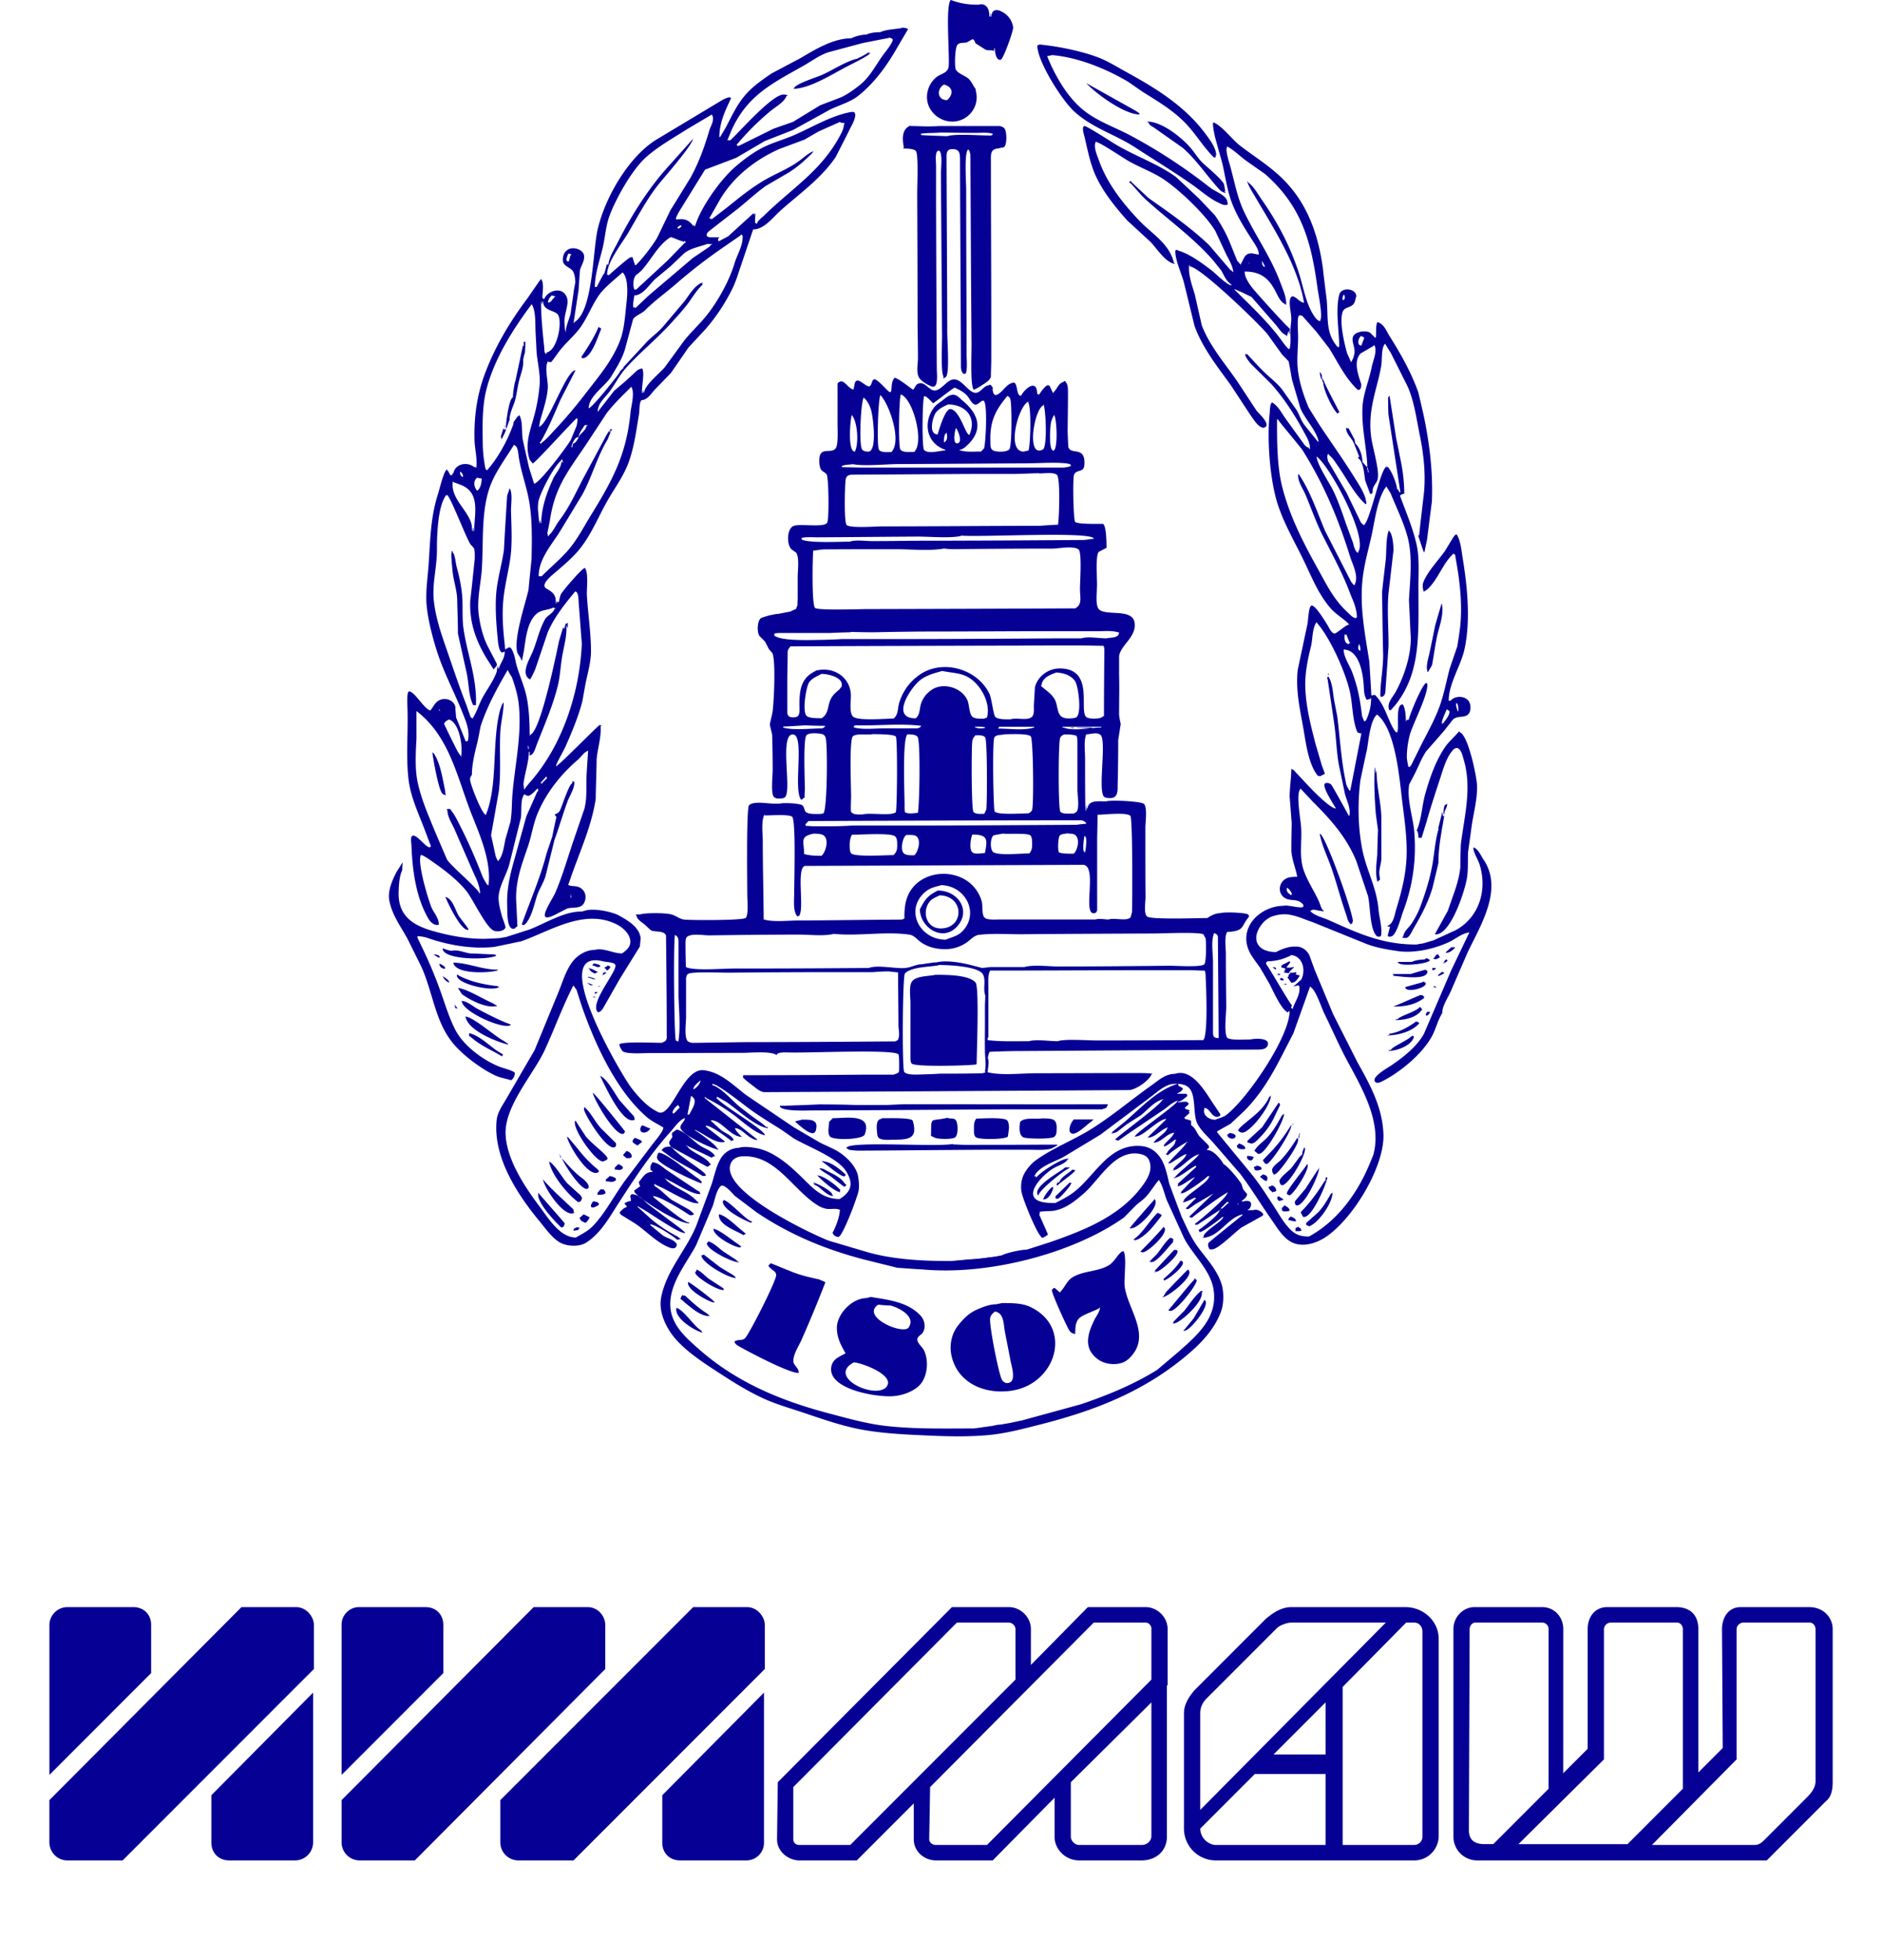 <svg height="2500" viewBox="-.004 0 97.078 106.627" width="2402" xmlns="http://www.w3.org/2000/svg"><g fill="#070095" fill-rule="evenodd"><path d="m33.362 97.664v2.57c0 .576.398.975.973.975h3.59a.955.955 0 0 0 .974-.975v-8.152zm1.683-10.235h2.924c.577 0 .975.533.975.975v2.393l-10.411 10.412h-3.012a.983.983 0 0 1 -.975-.975v-2.305l10.5-10.5zm-8.683 0h2.924c.619 0 .974.533.974.975v2.393l-10.367 10.412h-3.012a.983.983 0 0 1 -.975-.975v-2.305zm-4.918 3.589v-2.614c0-.576-.398-.975-.975-.975h-3.588a.956.956 0 0 0 -.975.975v8.153zm-12.627 6.646v2.57c0 .576.4.975.975.975h3.588a.983.983 0 0 0 .975-.975v-8.152zm1.64-10.235h2.967c.578 0 .975.533.975.975v2.393l-10.411 10.412h-3.013c-.576 0-.975-.488-.975-.975v-2.305zm-4.918 3.589v-2.614c0-.576-.399-.975-.975-.975h-3.588a.984.984 0 0 0 -.975.975v8.153zm57.108 7.444 10.101-10.19h-5.14c-.221 0-.62.132-.797.31l-3.811 3.81c-.221.221-.353.487-.353.797v5.228m7.752 1.951h3.899a.446.446 0 0 0 .444-.444v-11.165c0-.266-.178-.487-.444-.487h-.443l-3.456 3.5v8.595zm-6.955 0a.91.91 0 0 1 -.797-.888l2.967-2.968h3.855v3.856zm6.025-7.755-2.835 2.835h2.835zm6.158-3.455v10.721c0 .71-.575 1.33-1.329 1.33h-10.81a1.73 1.73 0 0 1 -1.727-1.729v-6.291c0-.487.31-.93.576-1.24l3.854-3.855c.355-.31.842-.665 1.417-.665h6.203c.975 0 1.816.754 1.816 1.729zm-23.038-.533v2.748l-8.993 8.995h-2.792a.304.304 0 0 1 -.31-.31v-2.838l8.905-8.948h2.837c.176 0 .353.177.353.353zm7.399 0v2.748l-8.949 8.995h-2.791c-.177 0-.355-.134-.355-.31l.05-2.838 8.905-8.948h2.835c.178 0 .31.177.31.353zm0 11.254v-7.266l-4.386 4.342v2.969c0 .221.222.444.444.444h3.411c.31 0 .531-.223.531-.489zm.843-8.196h.04v-3.058c0-.663-.576-1.196-1.196-1.196h-3.145l-3.101 3.146v-1.95c0-.663-.577-1.196-1.197-1.196h-3.101l-9.481 9.526-.04 3.103c0 .708.664 1.151 1.195 1.151h3.147l3.101-3.102v1.951c0 .708.62 1.151 1.196 1.151h3.101l3.368-3.412v2.127c0 .709.62 1.285 1.329 1.285h3.411c.797 0 1.374-.531 1.374-1.285v-8.241zm20.778 5.626v-8.684a.35.35 0 0 0 -.355-.353h-3.632c-.178 0-.311.177-.311.353l-.04 10.944c0 .444.221.754.843.754h.486l3.014-3.014zm3.013-1.595-4.653 4.609h5.938l3.012-3.014v-8.684c0-.176-.133-.353-.311-.353h-3.632a.38.38 0 0 0 -.354.353zm7.221 0-4.607 4.654h5.582c.265 0 .398-.134.575-.31l2.304-2.305c.177-.178.444-.488.444-.843v-8.285c0-.176-.134-.353-.312-.353h-3.632c-.176 0-.354.177-.354.353zm-9.437.754 1.33-1.329v-6.514c0-.663.398-1.196 1.062-1.196h3.766c.665 0 1.197.355 1.197 1.196v7.798l1.328-1.329-.04-6.469c0-.575.31-1.196 1.019-1.196h3.721c.797 0 1.285.576 1.285 1.196v8.33c0 .532-.133.842-.355 1.019l-3.234 3.235h-15.727a1.291 1.291 0 0 1 -1.329-1.285v-11.299c0-.663.531-1.196 1.151-1.196h3.678c.665 0 1.151.533 1.151 1.196m-36.07-87.122c.07 0 .393.01.393.1l-.533.903c-.556.99-1.265 2.003-2.192 2.725-.463.358-1.087.505-1.602.78-.639.352-1.277.705-1.916 1.056l-1.552.609-1.553.912c-.564.213-1.127.428-1.692.64l-1.443 2.333c-.02.05-.176.325-.133.325v.06c.406-.06.647-.01.9.298.01.02.05.07.05.02h.04v.04h.04c.315-1.026 1.357-2.511 2.218-3.253.415-.358.914-.73 1.395-.983.576-.306 1.206-.464 1.804-.726.915-.403 1.796-.933 2.782-1.186.113-.02.385-.113.486-.04.01.04.02.07.04.112 0 .314-.258.683-.373.949-.231.454-.461.909-.692 1.361-.779 1.162-1.983 2.007-2.993 2.905-.427.378-.897 1.038-1.504 1.039l-.625 1.855c-.169.474-.288.929-.508 1.375-.382.77-.881 1.533-1.458 2.193l-.924.995c-.321.463-.639.927-.961 1.391-.293.304-.587.607-.882.91-.188.2-.398.562-.709.564-.144.1-.112.581-.144.753-.15.913-.261 1.773-.551 2.593-.275.772-.741 1.384-1.146 2.09-.53.921-.911 1.932-1.614 2.762-.367.433-.835.822-1.26 1.188-.197.169-.846.675-.455.879.285.148.521.346.488.708 0 .04-.02.1.02.1 0-.04-.01-.13.04-.13v.13c0-.04.02-.06.04-.1.02 0 .04.02.06.04.04-.131.06-.261.1-.392.02-.144 1.179-1.471 1.3-1.471 0 0 .04-.04.04 0 .193.242.08 1.136.1 1.498.06.984.218 1.985.222 3 0 .552-.149 1.099-.259 1.6-.08.379-.14.759-.21 1.137-.215.835-.582 1.706-.928 2.485-.1.218-.557 1.013-.488 1.013v.04c.04 0 .04 0 .04-.04.312-.216 2.242-2.192 2.307-2.193.01-.01.04-.04.04 0 .04 0 .06 0 .06.04h-.04c.05.622-.172 1.227-.215 1.827-.01.715-.04 1.43-.05 2.145-.238 1.539-.885 2.893-1.37 4.314-.04.125-.09.241-.125.361.135.08.322.05.483.09.369.08.55.458.413.814-.168.431-.573.279-.955.38-.171.09-.344.176-.515.262-.09.05-.643.362-.698.14-.06-.236.458-1.011.563-1.251.417-.97.701-2.004 1.051-3.012l.538-1.569c.141-.544.1-1.078.112-1.691.02-.489.06-.979.09-1.468-.237.09-.364.325-.553.489-.954.817-1.759 1.845-2.215 2.971-.222.545-.309 1.16-.499 1.725-.313.926-.707 1.9-.647 3.011l.06 1.273c0 .04.02.1-.02.1-.05.04-.09.07-.137.112-.425.125-.385-.911-.394-1.215-.04-1.002.189-1.841.429-2.682.204-.735.409-1.471.611-2.206l.589-1.33c.01-.01.04-.02.05-.05v-.13h-.04c-.112.112-.353.392-.52.393-.01-.01-.04-.04-.04 0-.02-.01-.164-.132-.164-.06-.211.287-.112.907-.174 1.268l-.601 2.417c-.134.58-.479 1.084-.586 1.674-.08.384.06.86.147 1.198.02.1.258.686.197.686-.1.184-.435.226-.63.146-.417-.169-1.144-1.724-1.483-2.146-.562-.699-1.377-1.279-2.08-1.763-.04-.02-.42-.293-.42-.167-.155.509.405 2.33.584 2.79.112.284.406.6.407.924 0 .01.04.04 0 .04-.231.07-.456-.139-.562-.319-.655-1.123-.875-2.554-.924-3.98 0-.113-.08-.476.05-.535.233-.113.699.63.964.63v-.04c.05 0 .04 0 .04-.04-.125-.324-.246-.649-.37-.974-.325-.841-.74-1.726-.848-2.675-.139-1.204-.02-2.449-.05-3.684 0-.156-.06-1.01.06-1.061.27-.112.879 1.025 1.205 1.025v-.04c.148-.169.225-.386.434-.502.337-.189.81-.04.904.342 0 .193.03.386.04.579l.518 1.289c.01 0 .02 0 .04.01v.04c0-.02.02-.04.04-.06h.04c.09-.372 0-.802-.135-1.14-.464-1.258-1.102-2.392-1.524-3.673-.228-.696-.496-1.705-.572-2.455-.09-.79.05-1.612.1-2.379.09-1.396.112-2.562.507-3.787.06-.18.334-1.334.499-1.335v.06h.04c.05.09.09.174.131.261.03-.02.06-.06.06 0h.04c0-.05 0-.1.06-.1.1-.512.684-.645 1.077-.399.02.01.1.09.1.04h.04v.04h.04c.06-.53-.09-1.02-.1-1.533-.03-1.302.155-2.469.555-3.547.55-1.482 1.367-2.857 2.332-4.138.208-.303.418-.605.628-.909.04-.04.07-.09.1-.125.04 0 .04 0 .04.04.128.212.05.669.04.914 0 .04-.01.06.02.06 0 .02.03.05.04.06h.04c.22-.5 1.04-.694 1.24-.06.125.385-.202.952-.129 1.457 0 .06.02.391.06.39.02-.359.195-.677.27-1.016.05-.389.113-.778.164-1.166.02-.175.06-.349.09-.524-.01-.193-.04-.449-.138-.599-.157-.224-.542-.254-.544-.607 0-.192.06-.384.198-.5a.51.51 0 0 1 .311-.133h.06c.231 0 .541.139.583.379.05.32-.155.539-.218.809-.03.368-.05.738-.08 1.107l-.27 1.765h.04v-.04c1.016-.574 1-3.83 1.267-5.024.387-1.721 1.705-4.042 3.298-4.965l3.486-2.093c.04-.03.45-.23.45-.113h.04c-.303.634-.648 1.35-.644 2.121h.04c.1-.163.195-.326.293-.488.302-.567.564-1.152.971-1.667.421-.536 1.004-.938 1.535-1.3l1.559-.826c.796-.465 1.784-1.087 2.797-1.091.192-.113.574-.198.814-.199.195-.1.509-.131.75-.132.359-.165.798-.145 1.205-.233zm-.617.556c-.478.09-.954.187-1.431.279l-1.855.496c-.496.152-.928.483-1.374.737-1.677.948-3.053 1.595-3.915 3.482-.08.194-.162.388-.243.58h.164c.542-.511 2.276-2.486 2.892-2.489.05 0 .229.01.229.06h-.06c-.1.335-.608.615-.866.83a14.269 14.269 0 0 0 -1.803 1.784c-.01.01-.09.07-.03.06 0 .05 0 .04-.04.04.05 0 .09.02.131.02.631-.311 1.264-.622 1.894-.935.352-.125.705-.246 1.056-.368l1.487-.908c.384-.146.768-.291 1.15-.439.375-.181.709-.423 1.035-.685.523-.422.834-1.05 1.207-1.567.126-.179.565-.693.563-.898-.05 0-.04 0-.04-.04-.05-.02-.113-.04-.164-.06zm8.186.363c1.02.1 2.29.359 3.196.707.504.194.944.473 1.413.73 1.664.912 3.301 1.889 4.467 3.492.214.292.53.712.533 1.103-.05 0-.04 0-.04.04 0 .01.04.04 0 .04 0 .04 0 .04-.04.04-.01-.01-.04-.04-.04 0-.607-.603-1.015-1.338-1.633-1.953-.685-.68-1.47-1.132-2.255-1.627-.255-.176-.509-.352-.765-.531-1.159-.695-2.734-1.349-4.168-1.466-.09.03-.175.04-.262.06.411 1.019 1.058 2.181 1.945 2.911.771.634 1.742.948 2.601 1.41a29.14 29.14 0 0 1 4.256 2.779s.01 0 .02.01l.01.01c.01.01.04.02.05.04.01 0 .02.01.04.03.244.175.773.361.874.671 0 .04.07.218 0 .218-.151.06-.325-.04-.453-.1-.517-.24-.99-.67-1.467-1.004-1.021-.713-2.063-1.344-3.093-2.016-1.086-.71-2.345-1.052-3.339-1.978-.648-.605-1.978-2.694-1.982-3.569.04 0 .06-.02.1-.04zm-9.39.456c.05 0 .164-.03.164.04h-.06v.04c-.395.265-.806.454-1.227.673-.759.391-2.011 1.197-2.908 1.201.02-.02.06-.01.06-.06.157-.241 1.201-.561 1.496-.691.594-.263 1.165-.657 1.791-.853.05-.01.229-.05.229-.1h.04c.142-.07.283-.152.423-.23zm11.941 1.655c.863.481 1.725.964 2.588 1.446.04.02.344.207.287.207v.04c-.805 0-2.321-1.095-2.875-1.685zm-20.407 1.701-1.347.8c-.738.469-1.503.894-2.183 1.48-.79.677-1.708 2.328-2.042 3.257-.193.528-.223 1.115-.354 1.683-.161.682-.435 1.437-.433 2.16h.1c.05-.09.378-.751.423-.751.04-.164.09-.326.127-.49h.04c0 .04 0 .04.04.04.05-.427.301-.81.486-1.172.694-1.364 1.495-2.679 2.511-3.878.139-.166 1.609-1.787 1.609-1.814 0 .313-1.506 2.037-1.787 2.38-.684.829-1.191 1.808-1.721 2.714-.342.58-1.164 1.603-1.162 2.293h-.04c.04 0 .09.02.13.04.139-.132 1.062-.947 1.181-.974.04 0 .125-.04.125.03.02.07.133.437.133.391h.04c.434-.437.811-.95 1.143-1.461.241-.5.483-1 .723-1.501l1.1-1.784c.458-.825.759-1.671 1.034-2.594.08-.24.296-.576.145-.826zm6.98.4-1.159.517c-.258.148-.514.298-.771.446-.45.167-.899.335-1.349.501-1.362.599-2.632 1.599-3.361 2.958l-.451.787c-.01.01-.04.04 0 .04.01.01.04.04.04 0 .04 0 .04 0 .04.04h.04l.848-.652c.681-.549 1.341-1.087 2.081-1.507.665-.377 1.368-.637 1.976-1.126.09-.07.625-.511.625-.354-.04 0-.06-.01-.06.04-.393.394-.794.75-1.263 1.049l-1.26.735c-.529.374-.99.811-1.508 1.23l-1.598 1.24c-.174.144-.185.331.1.331h.456c0 .04 0 .04-.04.04 0 .04-.04.13 0 .13v.04h.04c.163-.09.326-.175.489-.261l1.365-1.245h.04v.06h.04v-.06h.04c0 .08-.04.521 0 .521.03 0 .04.01.04.04h.04c.06-.19.266-.325.411-.466 1.525-1.487 3.093-2.416 4.112-4.325.1-.182.203-.375.218-.604 0-.04 0-.04.04-.04v-.04c-.06 0-.131-.02-.196-.02zm16.76-.02c.791.02 1.838.86 2.336 1.438.24.281.409.585.689.846.19.178 1.129.956 1.129 1.159.02.112.05.239.06.359-.04 0-.04 0-.04.04h.06v.04a.614.614 0 0 1 -.365-.219c-.657-.719-1.21-1.57-1.97-2.236l-1.568-1.103c-.09-.06-.283-.145-.283-.276h-.06v-.04zm3.587.05c.47.194.998.922 1.42 1.248.73.564 1.508 1.041 2.198 1.685 1.437 1.341 2.072 3.094 2.331 5.037.06.564.137 1.13.205 1.694.08.951-.05 1.713.493 2.428.01.02.146.188.146.112h.04c0-.869-.214-1.96 0-2.834.113-.44.929-.347.93.09-.06.15-.05.3-.16.427-.176.202-.499.148-.59.432-.177.549.1 1.706.249 2.238.08.163.147.327.22.491.04-.09.09-.173.125-.26l.06-.26c.05-.416-.425-.958.299-1.138.16-.04.406-.04.543.04l.273.274h.04c.04-.175-.02-.72.1-.846.367.125.452.447.664.782.596.948 1.171 1.968 1.547 3.025.1.4.188.8.283 1.2.316 1.5.532 3.09.461 4.763-.09.684-.174 1.367-.261 2.051l-.151.723c0-.02-.02-.04-.04-.06-.02-.04-.296-.875-.296-.88.04 0 .06.01.06-.04.07-.708.159-1.415.239-2.123.135-1.07 0-2.295-.209-3.286-.178-.879-.307-1.866-.667-2.663l-.903-1.8c-.112-.175-.215-.348-.322-.523 0 .03-.02.04-.04.06-.171.257-.112.861-.171 1.17-.226 1.285-.736 2.331-.547 3.819.06.545.466 1.821.36 2.31-.05.256-.314.411-.273.715v.04h-.04v.06h-.1l-.268-.722c-.06-.375-.08-.836-.289-1.137-.04-.02-.06-.06-.1-.1v-.04c.04 0 .06.01.06-.04-.1-.241-.194-.481-.291-.723-.1-.236-.332-.42-.404-.685 0-.04-.05-.155 0-.155 0 .04 0 .04.04.04 0 0 .04-.04.04 0h.04c.113.207.22.413.329.618 0 .05.03.229.06.229.222.22.361.638.362.976.07.09.154.174.229.26h.04c-.04-1.084-.317-2.071-.266-3.228.04-.741.351-1.438.496-2.15.06-.34.278-.772.192-1.142 0-.01-.01-.03-.02-.04 0-.03-.03-.04-.04-.06 0 .02-.02.04-.04.06l-.679.395c-.431.432-.125 1.21.02 1.661.02.09-.01.326-.125.326h-.06c-.681-.635-1.082-1.505-1.558-2.265l-.694-.895-.749-.847c-.04-.03-.14-.07-.196-.03-.128.09-.04.963-.05 1.178 0 .457-.05.912-.04 1.37.02.862.314 1.745.624 2.472l.559.895c.597.902 1.247 1.811 1.819 2.722.262.419.555.834.708 1.305.01.09.04.171.05.258 0 .02-.03.05-.04.06-.568-.474-1.078-1.468-1.521-2.095-.137-.193-.27-.425-.468-.575-.01-.03-.02-.04-.04-.06-.04 0-.04 0-.04.04-.05.1 0 .255.02.345l1.004 1.715.779 1.612c.02.04.19.203.19.136.347-.331.907-3.166 1.227-3.167v.04c.04 0 .04 0 .04-.04.233.267.438.797.508 1.142 0 .04 0 .1.05.1.04.05.06.113.1.163h.04l-.65-4.229c-.02-.229-.02-1.046-.02-.954h.04v-.06h.04c.125.782.245 1.564.367 2.347.09.402.165.806.248 1.208.112.545.184 1.174.186 1.757-.06.01-.229.05-.227.131.317.866.693 1.731.898 2.645.169.759.09 1.622.1 2.439 0 2.425.14 4.521-1.246 6.266-.07.09-.154.174-.231.261 0 .02-.02.04-.02.06a.21.21 0 0 0 -.04-.06c0 .02-.02.04-.04.06-.178-.401.167-.709.339-1.021.443-.815.823-1.906.821-2.928-.04-.685-.06-1.368-.1-2.053.06-1.099.205-2.333-.06-3.389-.213-.826-.61-1.618-.927-2.403-.02-.05-.244-.401-.244-.401-.444.558-.609 1.708-.756 2.44-.181.898-.458 1.741-.549 2.718-.144 1.505.17 3.001.378 4.37.04.61.08 1.22.112 1.831.02.02.07.02.07 0 .02 0 .05-.02.06-.04v.04c.04 0 .04 0 .04-.04.543.506.696 1.309 1.061 1.912.01.02.153.213.153.138h.04c0-.06.01-.13.02-.196.03-.287-.09-1.304.228-1.305 0 0 .04-.04.04 0 .144.186.167.695.168.945 0-.04.03-.06.03-.1.04 0 .06.01.06-.04.02 0 .04.03.06.04.04-.272.761-2.025.971-2.025v.04c.04 0 .04 0 .04-.04.1.57-.773 2.198-.945 2.815-.1.37-.177.875-.163 1.287.02.155.05.311.08.465h.1c0-.04-.01-.06.04-.06l.561-1.134c.354-.696.734-1.366 1.004-2.108.237-.66.362-1.349.546-2.045l.412-1.205c.05-.308.1-.614.14-.923.167-1.302-.01-2.716-.236-3.911 0-.05-.01-.193-.09-.193 0 0-.04-.04-.04 0-.567.508-.834 1.432-1.436 1.948-.03.01-.125.112-.125.05 0 .03-.03.04-.04.06-.04-.125-.08-.354-.03-.488.19-.561.837-1.241 1.188-1.737.152-.25.305-.5.455-.75.02-.02.135-.186.135-.129h.04v-.04c.23.383.259.871.337 1.334.25 1.519.438 3.406.09 4.954-.2.886-.857 1.857-.855 2.78h.1c.228-.273.745-.285.973 0 .1.125.138.345.1.514-.113.522-.643.233-.94.506l-.502.639c-.32.365-.637.73-.957 1.093-.25.374-.414.81-.615 1.209-.1.198-.205.394-.308.59-.135.806.192 1.735.268 2.508a9.8 9.8 0 0 1 -.613 4.44c-.1.272-.348 1.262-.636 1.327-.02 0-.154.04-.154-.02h-.04c.04-.174.09-.347.129-.521-.04 0-.13.02-.132-.04.329-.125.373-.576.465-.879.257-.839.483-1.669.555-2.615.09-1.177-.128-2.45-.255-3.554-.147-1.275-.358-3.323-1.122-4.238-.03-.04-.236-.257-.236-.19-.348.307-.444 1.403-.529 1.89-.125.556-.239 1.113-.358 1.668-.157 1.252-.131 2.609.113 3.809.226 1.111.774 2.025.874 3.23.04.435.197.909.147 1.366 0 .05 0 .06-.04.06 0 .05 0 .04-.04.04h-.13c-.426-.343-.371-1.638-.51-2.212l-.629-1.881c-.51-1.262-1.348-2.228-2.367-3.239l-.664-.708c-.04 0-.04 0-.04.04-.223.28.04 1.669.06 2.054.05.76-.1 1.504.1 2.21.19.646.615 1.243.884 1.854.04.09.142.465.246.465v.04c-.185-.02-.371-.06-.556-.09-.05 0-.238.09-.161.09.227.241.688.344.983.476 1.514.674 2.875 1.336 4.763 1.33.08 0 .152-.03.227-.04.08 0 .153-.02.228-.04.161-.05.324-.1.484-.142.41-.189.821-.375 1.231-.564 1.244-.694 1.699-2.124 1.312-3.481-.09-.322-.292-.607-.362-.923v-.09c.242.05.425.476.547.656 1.102 1.618-.178 3.615-.847 5.022-.298.683-.594 1.367-.89 2.05-.143.376-.509.86-.506 1.278-.01.02-.02.05-.05.09-.223.39-.32.85-.55 1.244-.564.964-1.693 1.879-2.649 2.373-.113.06-.343.172-.428 0-.126-.257.693-.715.879-.84.643-.432 1.424-1.039 1.801-1.734l1.485-3.455c.32-.669.642-1.336.96-2.004.01-.01.04-.04 0-.04v-.06c-.01.02-.01.06-.06.06-.34.06-.674.34-.979.488-.729.351-1.836.635-2.76.52-.642-.09-1.269-.195-1.839-.424l-2.86-1.158c-.443-.142-.853-.357-1.351-.42-.297-.04-.662.03-.907.125-.169.08-.323.187-.449.33-.681.778-.401 1.594.714 1.59.233-.135.655-.295.945-.296h.227c.295.04.498.211.634.461l.301.825.996 2.39c.437.862.874 1.725 1.309 2.587.669 1.2 1.379 2.448 1.43 3.957.06 1.786-1.727 4.703-3.224 5.631-.507.314-1.226.525-1.807.212-.449-.242-.764-.782-1.04-1.177-.585-.836-1.099-1.696-1.72-2.518l-1.484-1.713c-.289-.325-.66-.645-.855-1.029-.281-.56-.01-1.707-.579-2.04-.24-.142-.701-.166-.98-.06-.367.127-.722.464-1.036.693-.894.671-1.786 1.341-2.681 2.011-.679.411-1.358.82-2.039 1.23-.404.208-.817.339-1.19.61-.125.09-.371.313-.371.474 0-.02.02-.04.04-.06h.04v.06h.04c.257-.308 1.163-.871 1.532-.978.04-.01.226-.06.226 0h-.06c-.1.223-.49.335-.691.445-.414.223-1.079.829-1.179 1.3-.135.635.778.639 1.194.638.418-.211.804-.405 1.17-.72 1.068-.918 1.805-2.458 3.416-2.386.493.02.837.228 1.109.606.291.405.394.969.513 1.462.221.594.445 1.187.667 1.779.259.543.506 1.13.858 1.613.483.666 1.078 1.271 1.318 2.058.138.453.125 1.095-.04 1.519-.406 1.068-1.231 1.856-2.118 2.571-2.29 1.843-4.866 2.824-7.722 3.549-.896.226-1.806.474-2.78.57-1.07.1-2.186.08-3.26.03-1.181-.05-2.259-.1-3.356-.271-1.192-.184-2.333-.585-3.439-.959-.72-.242-1.463-.451-2.15-.756-.954-.426-1.839-1-2.723-1.576-.813-.532-1.906-1.259-2.45-2.114-.323-.506-.601-1.181-.462-1.866.295-1.469 1.361-2.542 1.905-3.87.277-.753.556-1.504.835-2.255.157-.48.255-1.022.524-1.448a1.19 1.19 0 0 1 .958-.539c.227-.08.619-.04.847 0 .958.135 1.795.845 2.473 1.499.649.624 1.182 1.291 2.168 1.287.642-.4.776-.846.341-1.526-.466-.726-2.07-1.324-2.827-1.765-.234-.164-.469-.329-.704-.492-.579-.364-1.16-.709-1.719-1.122-.594-.438-1.189-.932-1.83-1.3-.04 0-.06-.02-.1-.04-.01-.01-.04-.04-.04 0h-.06v.04c.538.17 1.098.877 1.558 1.233.34.262.683.531 1.033.766.05.04.368.273.319.273.04.01.09.02.131.04v.04c-.671-.07-1.692-1.043-2.28-1.437-.166-.09-.331-.187-.497-.282v.06h-.04c.344.439 2.648 1.749 2.649 2.045-.515-.1-1.216-.739-1.64-1.065a10.233 10.233 0 0 0 -1.57-.966c0-.01-.01-.03-.02-.05h-.04v.06l2.845 2.241v.04c-.49-.06-.815-.65-1.209-.649.04.163.36.456.36.456 0 .04 0 .04.04.02-.663 0-1.108-.908-1.7-.906v.04l.547.494c.212.162.505.25.661.484.01.02.06.06 0 .06 0 0-.04.04-.04 0 0 .02-.03.04-.04.06-.256-.192-1.105-.845-1.405-.844v.06l1.046.811c-.415.16-1.055-.339-1.4-.524-.08-.04-.155-.08-.232-.125v.04c.183.1 1.208.827 1.21 1.007h.06v.04c-.372-.05-1.996-.812-2.066-1.182-.04-.217.235-.325.235-.541-.311.113-.539.474-.754.714-1.096 1.209-1.976 2.556-2.844 3.899-.487.751-.97 1.651-1.775 2.165-.392.248-1.082.207-1.466-.03-.407-.252-.731-.719-1.03-1.08-1.174-1.417-2.579-3.473-2.379-5.533.04-.434.297-.787.502-1.137.522-.898 1.045-1.795 1.566-2.693l1.285-3.122c.231-.552.417-1.234.795-1.707.269-.34.719-.62 1.176-.621.495-.137 1.005.191 1.501.19.294-.199.554-.444.419-.849-.112-.341-.455-.615-.772-.763-1.762-.828-3.61.426-5.138.953-.484.1-.967.203-1.452.303-1.299.139-2.618-.125-3.697-.505-.177-.06-.483-.08-.483-.08 0 .03-.02.04-.02.06.1.217.207.437.311.656.35.73.665 1.486.941 2.253.265.733.471 1.453.821 2.133.452.878 1.549 1.673 2.419 2.008.125.05.815.235.815.332.02.113-.1.393-.227.393-.269-.09-.532-.125-.78-.229-.748-.332-1.818-1.114-2.37-1.795-.969-1.192-1.084-2.769-1.708-4.144l-.746-1.505c-.37-.687-.833-1.275-.995-2.077-.113-.543.17-1.149.39-1.578.112-.173.221-.347.331-.521 0 .113-.02.218-.02.326v.1c-.155.312-.181.762-.196 1.142-.06 1.365.802 1.875 1.932 2.187.854.238 1.755.409 2.744.406.273-.01.545-.02.815-.04l.359-.06c.431-.137.862-.276 1.292-.415.789-.306 1.852-.965 2.747-.968a.96.96 0 0 0 .228-.04c.465-.172 1.488.05 1.847.24.465.255 1.146.635 1.208 1.251-.01.149-.03.299-.04.447l-1.104 1.779-.924 1.623c-.05.06-.135.168-.223.168 0 0-.04.04-.04 0-.497-.493 1.168-2.332.941-2.592-.1-.125-.475-.125-.631-.164-3.144-.794.994 6.206 1.513 6.874.401.517.885 1.056 1.468 1.325.727.332 1.35-2.421 2.48-2.279.939.113 1.594.816 2.31 1.355l2.584 1.746c.466.274.934.547 1.399.819.397.211.836.358 1.201.628.388.286.811.74.9 1.208.04.242.08.599.02.843-.07.331-.865 2.477-1.096 2.471-.125 0-.304-.112-.304-.245.166-.3.326-.726.378-1.08 0-.04 0-.127.04-.129-.175-.125-.49-.05-.716-.07a1.376 1.376 0 0 1 -.55-.218c-1.344-.849-2.276-2.763-4.091-2.642-.319.02-.567.18-.642.485-.366 1.462 4.299 3.679 5.36 4.1l2.174.643c1.345.374 2.918.469 4.441.464.164 0 .327-.03.49-.04.13-.01.26-.02.392-.04.173-.01.347-.02.521-.04.13 0 .261-.02.391-.04.1 0 .195-.02.294-.04.112 0 .217-.02.325-.04.08 0 .154-.02.229-.04.06 0 .13-.02.195-.04.257-.13 1.026-.298 1.336-.299l1.266-.405c1.816-.635 3.776-1.389 4.998-3.028.295-.396.606-.878.398-1.415-.09-.222-.285-.317-.517-.36-1.366-.25-2.191 1.42-3.056 2.164-.5.43-1.01.848-1.697.94-.112.01-.715.01-.715.07h.04c0 .04-.02.09-.04.13l.46 1.043v.06c-.04.02-.325.232-.326.131-.256-.17-1.055-2.12-1.106-2.509-.05-.361.02-.73.185-1.006.156-.264.381-.521.636-.701.931-.66 2.021-1.073 2.991-1.679 1.142-.716 2.189-1.608 3.289-2.385.395-.28.734-.613 1.279-.615.93-.314 1.674 1.052 2.061 1.621l.393.588c-.03.04 0 .1-.06.1-.39.182-.496-.455-.817-.454v.06c-.1.359.291.586.588.585.199-.09.437-.128.614-.265 1.164-.904 3.446-4.264 3.441-5.651-.04 0-.04 0-.04.04-.04 0-.04 0-.04.04-.372-.133-.826-1.209-1.03-1.583l-.49-.845c-.231-.337-.526-.669-.662-1.056-.449-1.28.765-2.315 1.935-2.32.226-.07.967.174 1.065.05.09-.113-.175-.276-.254-.306-.279-.1-.545-.01-.789-.203-.37-.281-.262-.852.14-1.034.154-.08.393-.08.582-.09-.09-.465-.28-.9-.322-1.401 0-.51.01-1.019.02-1.53-.04-.469-.07-.936-.112-1.405 0-.51.09-1.042.09-1.532h.04v.04h.04c.02 0 .05.02.06.04l.581.62c.274.3 1.369 1.46 1.709 1.458-.09-.17-.824-1.258-.581-1.371.112-.05.26 0 .33.08.06.06.968 1.714.968 1.714.125-.398-.145-.868-.232-1.238-.09-.447-.186-.893-.28-1.341-.178-.789-.178-1.649-.301-2.471-.113-.794-.235-1.586-.353-2.381 0-.04-.03-.09-.04-.13h.06v-.04c.04 0 .04 0 .04.04.187.281.225.822.277 1.171.06.327.126.655.189.982.15 1.239.22 2.483.481 3.644.01.09.183.396.183.363h.04l.609-3.133c-.04 0-.04 0-.04.04-.02 0-.163-.1-.163-.04-.285-.612-.273-1.469-.408-2.15-.214-1.066-1.044-2.912-1.734-3.744-.04-.04-.06-.09-.1-.131-.235.3-.212.953-.306 1.329-.17.671-.335 1.469-.307 2.222.04 1.114.312 2.108.565 3.103.112.365.216.731.322 1.095.06.167.125.334.179.5-.09.04-.174.09-.26.131-.02 0-.1-.05-.1 0-.52-.59-.665-1.755-.806-2.57-.178-1.024-.437-2.081-.31-3.229l.528-2.482c.04-.173.06-.968.217-1.001.211-.05.772.903.881 1.073.08.125.2.433.379.445.1 0 .541-.4.711-.463.04-.01.06 0 .06-.06-.318-.317-.727-.535-1.027-.894-.639-.765-.966-1.599-1.388-2.479-.486-1.017-1.066-1.987-1.433-3.079-.434-1.285-.62-3.55-.452-5.043 0-.09.02-.523.113-.524v-.04c.332.195.5.529.704.83l1.065 1.476c.02.04.228.216.228.133 0 .04.02.06.04.1h.04c-.01-.389-.151-.584-.311-.885-.489-.919-1.085-1.845-1.799-2.649l-1.081-1.069c-.112-.112-.462-.569-.284-.57v.04h.04v-.04c.292.311.592.649.901.955.326.325.72.609 1.009.976l.782 1.107c.172.273.243.577.447.841.241.301.483.601.726.901h.04c-.112-.612-.756-1.236-.997-1.832l-.454-1.549c-.06-.329-.112-.658-.18-.986-.112-.125-.235-.247-.354-.369l-.806-1.124c-.502-.606-3.682-3.672-4.22-3.67v-.06h-.04c-.05.556.177 1.118.315 1.603l.375 1.657c.443 1.154 1.276 2.085 1.977 3.114.335.512.673 1.025 1.009 1.536.1.125.814.761.424.909-.272.1-.628-.499-.754-.666l-1.089-1.657c-.754-1.037-1.517-1.998-1.96-3.195l-.559-2.288c-.125-.535-.488-1.242-.491-1.793 0-.02.02-.04.04-.06h.1c0 .04-.01.04.04.04.618.184 1.299.69 1.813 1.084.213.164.83.799 1.063.797v-.04c-.295-.195-.389-.477-.551-.761l-.459-.574c-1.116-1.262-2.429-2.183-3.637-3.275-.299-.27-.547-.6-.818-.877-.04-.02-.06-.05-.1-.07.02-.04.05-.06.06-.1 0 .03.02.04.04.06l.958.896c1.142.801 2.207 1.538 3.273 2.533l1.187 1.386c.04.01.07.04.112.06v.04h.04c-.05-.388-.26-.685-.415-1.016l-.565-1.214c-.528-.881-1.877-2.163-2.737-2.761-.663-.465-1.445-.707-2.133-1.133-.223-.137-1.464-.96-1.643-.959-.125.289.06.698.154.949.43 1.249 1.254 2.32 2.185 3.304.739.78 1.681 1.28 1.924 2.352h.04v.04c-.517-.1-.961-.822-1.312-1.193-.424-.392-.849-.782-1.274-1.172-.693-.781-1.359-1.606-1.765-2.543-.265-.613-.398-1.329-.556-1.99-.02-.1-.177-.535-.02-.607.08-.04 1.428.828 1.587.927 1.091.68 2.353 1.088 3.403 1.842l1.246 1.166.874.92c.333.485.601.959.822 1.497l.393.977c.06.07.135.153.201.229v-.06c.182-.268.179-.584.616-.571.125.03.24.05.36.07v-.04c-.01-.198-.129-.399-.229-.553-.468-.73-.975-1.491-1.268-2.316-.23-.649-.33-1.355-.485-2.045l-.375-1.343c-.04-.143-.197-.876-.113-.876v-.06zm-28.301.817h.1zm29.024.486v.06c-.1.139.125.827.166.976.239.854.39 1.729.761 2.508.627 1.321 1.473 2.486 1.982 3.87.127.346.315.742.316 1.146 0 .03-.02.05-.04.06-.01-.02-.01-.06-.06-.06-.22-.131-.344-.4-.453-.621-.36-.725-.802-1.135-1.706-1.133v.04c0 .26.221.589.36.78.164.229 2.011 2.277 2.096 2.277v.293h-.04v-.131h-.04c-.02.06-.04.131-.06.196 0 .02-.02.05-.04.06 0-.03-.02-.04-.04-.06-.229-.09-.431-.438-.591-.613l-1.278-1.462c-.183-.09-.367-.177-.552-.267-.125-.05-.239-.1-.36-.159v.04c.916.909 1.927 1.854 2.65 2.891.04.06.296.373.296.327h.04c.09-.359.04-.618.05-1.012 0-.235.06-.495.04-.748-.02-.282-.131-.71-.05-.998.03-.04.05-.06.08-.1.208-.05.429.34.668.339-.354-2.079-1.704-4.121-2.735-5.888-.06-.1-.443-.721-.32-.721v.06c.318.215.54.641.751.941.886 1.268 1.586 2.602 2.05 4.078.239.764.375 1.662.841 2.305.06.09.178.229.298.227v-.04c.142-.27-.112-1.44-.158-1.795-.344-2.552-.888-4.447-2.849-6.166l-1.035-.727c-.344-.254-.669-.585-1.044-.783zm-29.79 4.277v.04c-.04.02-.13.07-.13.13h.06v.04l.163-.131v-.04h.04c-.04 0-.09-.02-.131-.02zm3.327.51v.04c-.338.235-.679.472-1.017.705a28.682 28.682 0 0 0 -2.555 1.985c-.533.457-1.123.874-1.639 1.395-.18.18-.529.288-.653.482l-.437 1.618c-.151.532-.471 1.032-.753 1.5-.317.524-1.23 1.069-1.227 1.735.219-.07 1.441-1.605 1.646-1.902 0-.01.04-.07.04-.03v-.06l.193-.196c.01-.01.04-.04 0-.04l1.349-1.455c.288-.274.61-.509.87-.824l1.12-1.325c.251-.331.5-.786.896-.985.02 0 .06-.01.09-.02 0 .04 0 .04-.04.04 0 .02.03.04.04.06-.298.281-.503.617-.729.935-.287.402-.675.816-1.001 1.177-.778.858-1.68 1.579-2.438 2.42-.363.403-.575.853-.886 1.272-.28.375-.662.658-.661 1.128.3-.383.599-.767.897-1.151.212-.18.424-.359.635-.54.208-.191.418-.382.625-.575.04-.03.28-.149.28-.06.113.201-.04.948-.03 1.24 0 .04 0 .06.04.06 0-.04-.01-.131.04-.131v.1h.04c.06-.446.845-1.025 1.141-1.396l1.03-1.414c.365-.461.815-.877 1.184-1.325.63-.765 1.287-1.946 1.567-2.895.13-.445.463-.961.439-1.459v-.04c-.02-.03-.04-.04-.06-.06zm-3.814.144c-.696.42-1.058 1.24-1.6 1.823-.06.06-.125.112-.187.172-.336.135-.263.881-.16.881v-.04h.04v.04c.582-.537 1.164-1.073 1.745-1.612l.929-.959c.01 0 .04 0 .05-.01v-.04h-.04v-.04c-.05 0-.04 0-.04.04-.28-.06-.492-.19-.75-.257zm1.958.384c-.41.147-.871.221-1.215.486l-.768.729-.818.68c-.323.295-.662.889-1.135.891 0 .02-.144.685-.02.685v-.06h.04v.06h.04c.24-.226.481-.452.72-.68.8-.679 1.6-1.357 2.398-2.037.31-.21.622-.42.932-.632.01-.02.02-.06.05-.09h.06v-.04h-.261zm-7.531.516c-.02.04-.184.391-.06.391 0 .04 0 .04.04.04.01-.03.04-.04.04 0 .04-.125.06-.238.1-.36.04 0 .04 0 .04-.04-.05 0-.09-.03-.132-.03zm37.762.39c-.01.125 0 .326.164.326-.05-.112-.113-.217-.164-.326zm-.717.06c0 .01-.02.1.01.1 0-.04 0-.06-.01-.1zm-34.106.575c-.432.406-.985.804-1.312 1.291-.366.543-.592 1.162-.978 1.703-.344.477-.822.855-1.174 1.33-.05.06-.433.625-.433.549-.04 0-.162.01-.162-.04-.183.366.01 1.006 0 1.433-.04.618-.259 1.217-.414 1.789-.01.05-.09.366-.03.366v-.06h.04c.558-.422 1.42-3.037 1.913-3.04-.27.529-.54 1.057-.811 1.583-.341.771-.657 1.56-1.074 2.286-.02.01-.04.04-.06.05 0 .04 0 .04.04.04v.04h.04v-.04c.279-.194.522-.491.757-.741a24.55 24.55 0 0 0 1.545-1.813c.754-.985 1.551-1.883 1.99-3.032.239-.633.275-1.419.355-2.124.05-.434.09-1.265-.212-1.566zm-3.844 1.253c-.144.09-.338.535-.06.333.03-.02.05-.05.06-.07l.195-.228a.734.734 0 0 1 -.197-.04zm43.109-.05c-.02.05-.04.09-.06.13v.131c-.02 0 .01.04.04.04 0 0 .158-.07.04-.294zm-43.694.347c0 .9.09 1.703.18 2.574 0 .06 0 .262.06.261 0 .02.02.04.04.06 0-.04.02-.06.04-.1.549-.112.834-1.541.629-2.001-.135-.305-.833-.22-.834-.77h-.04v.131h-.04c0-.05-.02-.112-.04-.162zm41.672-.148h.04zm-42.194.341c-1.018 1.368-2.001 2.918-2.44 4.582-.238.897-.228 1.946-.21 2.928 0 .478.06.968.143 1.4 0 .03.01.05.02.06.04 0 .04 0 .04.04h.04c.569-.648 1.044-1.505 1.347-2.292.01-.05.127-.289.07-.289.04-.06.26-.384.26-.359h.04c0-.05 0-.04.04-.04.197.373.1.927.185 1.357l.337 1.497.273.861c.292-.01 1.813-2.043 2.005-2.393l.304-.737c.04-.112.06-.4.06-.4-.04 0-.04 0-.04-.04-.309.272-2.3 2.474-2.4 2.467h-.01c-.05-.06-.1-.125-.153-.183-.286-.816 0-1.537.205-2.281a9.358 9.358 0 0 0 .331-1.82c.04-.585-.112-1.183-.163-1.725l-.06-1.144c-.02-.452.02-1.141-.205-1.499zm3.657 1.228c.04 0 .04 0 .04.04.04 0 .1.01.1.06-.162.367-.506 1.517-.977 1.596h-.06v-.04c-.05 0-.04 0-.04-.04.352-.519.7-1.062.94-1.634zm41.48.475v.04c-.125.09-.219.49.04.489.05-.142.113-.283.161-.424-.04 0-.04 0-.04-.04-.05-.02-.113-.04-.163-.06zm-45.587.321h.04c.01 0 .04.04.04 0h.04c0 .194-.01.388-.02.583a2.87 2.87 0 0 0 -.1.396c.04.419-.15.819-.233 1.182-.09.387-.125.763-.235 1.122-.1.288-.272.636-.271.96-.05.151-.112.305-.161.456h-.04c-.01-.271.183-1.664.385-1.664-.02-.151.1-.881.128-.881.14-.653.279-1.305.416-1.958 0 .04 0 .04.04.04v-.228zm43.375 1.643c.04.05.06.112.1.163v.228h-.04c-.02-.125-.08-.251-.06-.391zm.132.326c.25.595.565 1.154.853 1.725.01.02.1.162.04.164 0 0-.04.04-.04 0 0 .02-.02.05-.04.06 0-.03-.02-.04-.04-.06-.247-.262-.722-1.239-.723-1.628-.06-.05-.06-.166-.06-.261zm-37.628.489c-.461.463-.944.921-1.335 1.432l-1.112 1.691c-.962 1.433-1.707 2.305-1.974 4.128l-.15.754c.04 0 .04 0 .04.04 0 0-.04.04 0 .04v.04c.04 0 .04 0 .04-.04.256-.222.379-.557.58-.818.602-.789.949-1.649 1.416-2.501.388-.72.774-1.441 1.161-2.163.05-.08.101-.157.149-.237v.1h.04v-.163h.1c0 .04.01.06-.04.06-.06.163-.128.327-.193.49-.573.937-.852 2.038-1.375 2.995-.424.697-.844 1.394-1.268 2.089-.445.691-1.117 1.454-1.114 2.364h.163c.484-.489 1.027-.931 1.474-1.455.487-.578.827-1.249 1.217-1.88 1.121-1.818 1.929-3.258 2.146-5.583.04-.361.24-1.051.05-1.371zm35.158 1.77c0 1.25 0 2.59.295 3.72.412 1.59 1.148 3.012 1.928 4.412.475.853.847 1.645 1.6 2.346.125.113.307.333.487.333v-.04h.04c-.02-.566-.219-.901-.395-1.369-.403-1.069-.95-2.056-1.461-3.07-.372-.735-.644-1.54-.973-2.301-.125-.274-.344-.601-.371-.915v-.128h.04c.63.937.992 2.05 1.43 3.084l1.423 2.778c.05.05.09.112.136.16h.04c.251-.507-.113-1.113-.249-1.57-.646-2.073-1.43-3.928-2.568-5.745-.137-.218-1.356-1.642-1.356-1.703h-.04zm-42.064.313c.01.05.01.262.06.262 0-.04-.01-.06.04-.06-.02.157-.228.523-.228.523 0 .02-.02.04-.02.06-.01-.05-.02-.112-.04-.163.04-.142.09-.283.129-.424h.04c0 .04 0 .04.04.04v-.229zm4.37.01c-.113.188-.276.368-.315.589 0 .04 0 .06-.04.06-.177-.05-.435.556-.324.555.03-.07.04-.151.06-.229h.04c.145-.04.323-.457.323-.457.113-.1.358-.328.358-.49h.06v-.04h-.162zm-3.845 1.058c-.444.734-1.024 1.481-1.311 2.292-.474 1.332-.345 2.924-.434 4.43-.05.815-.284 1.674-.168 2.543.08.595.232 1.182.478 1.681l.499.959c.04.164-.163.247-.163.326l-.416-.656c-.539-.908-.916-1.891-.864-3.089.09-.761.165-1.522.246-2.284 0-.178.01-.411-.04-.568-.05-.06-.1-.125-.155-.18-.144-.07-.991-2.294-1.246-2.648 0-.01-.06-.129-.06-.05-.05 0-.04 0-.04-.04-.475.595-.52 2.18-.518 3.035 0 .906-.262 1.796-.171 2.705.1.963.406 1.829.701 2.679.343.995.672 1.984 1.048 2.951.05.126.286.85.286.755.04 0 .04 0 .04.04h.04c.228-.346.341-.77.54-1.131.251-.461.606-.92.775-1.421.01-.05.02-.29.07-.29v.13h.04c.09-.31.324-.544.322-.914h-.04c-.213.212-.31-.366-.321-.489-.08-.802-.163-1.675-.113-2.542.05-.848.304-1.642.428-2.487.05-.953.112-1.908.17-2.863 0-.197.128-.355.128-.522 0 .02.03.04.04.06.142.283.04.867.05 1.202.02.767.07 1.662-.02 2.416-.113.889-.362 1.73-.417 2.641-.05.75.02 1.545.101 2.253 0 .06 0 .228.05.228v-.06h.04c.04-.01.162-.112.162-.06h.04v-.02c.237.272.267.732.371 1.07.151.49.356.962.484 1.469.171.69.202 1.563.205 2.315 0-.04.02-.06.04-.1.549-.185 1.394-4.314 1.557-5.089.07-.241.146-.481.217-.721h.04c0 .04 0 .04.04.04 0-.05.06-.294.1-.294 0 .04 0 .04.04.04v-.06h.04v.262h-.04c0-.05.01-.1-.04-.1.04.52-.113 1.048-.203 1.538-.112.577-.126 1.174-.258 1.715-.28 1.135-.757 2.197-1.173 3.275-.05.138-.156.522-.364.522v-.195h-.04c-.01.607-.233 1.185-.295 1.757.01.1.02.199.04.298.04-.05.08-.1.113-.155.05-.06.1-.113.145-.178 1.76-1.95 2.757-4.835 2.879-7.602-.06-.752-.113-1.499-.173-2.249-.01-.134 0-.588-.191-.588-.583.704-1.141 1.403-1.494 2.223-.22.655-.441 1.31-.664 1.965-.02.07-.303.674-.303.582-.155-.06-.244-.241-.234-.421.01-.375.262-.779.397-1.107.239-.59.358-1.217.678-1.764.09-.151.482-.354.482-.528h.06v-.04c-.04 0-.06-.02-.1-.04-.238.125-.624.128-.838.278-.6.42-.671 1.424-.777 2.11-.04.162-.06.326-.1.489h-.04v-.06c-.06-.113-.131-.214-.196-.322-.269-.71.432-2.727.592-3.467.05-.565.113-1.129.165-1.693.02-.998.04-2.043-.112-2.998-.126-.829-.428-1.589-.573-2.447-.03-.131-.05-.682-.21-.681v-.04h-.04zm2.611.774c0 .03-.02.04-.04.06 0 .03-.03.04-.04.06-.385.326-1.038 1.612-1.177 2.097-.06.214-.06.549-.02.779 0 .08.04.519.07.519 0-.05-.02-.163.04-.163v.13h.04c.02-.897.322-1.697.661-2.436.125-.264.436-.581.436-.894h.04c0 .04 0 .04.04.04 0-.06-.03-.13-.04-.195zm41.082-.143c.01.421.706 1.45.904 1.863.27.56.476 1.153.677 1.748l.41 1.113c.02.112.125.519.277.519v-.06c.54-.774-1.524-4.635-2.268-5.178zm2.74.61c.02.09.05.174.06.261h.04c-.03-.09-.04-.173-.06-.261zm-49.369.205c0 .113.02.293.165.293v-.06c0-.04-.1-.232-.1-.164l-.06-.06zm.915.355c-.326.306.04.781.04.685.236-.191.225-.656.225-.654h-.02c-.08 0-.153-.03-.229-.04zm-1.303.2c-.159.935.905 1.594 1.031 2.413 0 .06 0 .29.05.29 0-.05-.01-.195.04-.195 0 .05-.01.195.04.195 0-.95.364-2.083-.719-2.522-.132-.05-.265-.1-.399-.148 0 0-.02-.03-.04-.04zm50.943 2.66c.222.178.254.789.26 1.075-.09.784-.182 1.566-.273 2.35-.08.953.01 1.914.001 2.869-.05.825-.113 1.651-.171 2.476-.03.321-.274.304-.274.233 0-.744.156-1.45.154-2.252-.03-1.13-.04-2.26-.06-3.391.06-.586.134-1.174.2-1.762.05-.478 0-1.152.166-1.598zm-50.993 1.128h.04v.06c.01.01.02.04.04.05.112.226.112.512.182.76.144.542.275 1.133.306 1.733.02.517-.01 1.027.05 1.53.184 1.393.733 2.678.69 4.174 0 .04-.01.06.02.06-.04 0-.195.04-.196-.04-.219-.467-.214-1.094-.314-1.626-.165-.741-.33-1.483-.493-2.224 0-.617-.03-1.235-.04-1.852-.02-.562-.215-1.054-.259-1.599-.01-.135-.1-.944-.04-.944l-.001-.1zm53.88 2.846c.142.61-.166 1.307-.274 1.861-.09.478-.162.955-.244 1.431-.02.129-.22.379-.22.428-.05 0-.04 0-.04-.04-.1-.234.05-.715.1-.938.112-.525.217-1.047.325-1.572.112-.393.231-.785.346-1.178zm-5.278 1.681c-.04.174-.02.523.23.521.01-.04.02-.06.06-.06 0-.04 0-.04-.04-.04-.05-.141-.112-.281-.163-.422-.02 0-.05.02-.06.04v-.04h-.04zm.785.519c-.05.09-.112.359.06.359v.04a.727.727 0 0 0 -.06-.392zm-.847.296c0 .413.301.828.44 1.181.309.792.454 1.519.559 2.434.04.113.09.219.125.328 0-.03.02-.04.04-.06h.04c.181-.368.291-.772.29-1.24h-.04v.06c-.06 0-.13.02-.196.04-.176-.264-.144-.599-.179-.944-.06-.651-.281-1.769-1.07-1.791zm-45.518 1.136c-.561.969-1.106 1.958-1.46 3.035-.06.293-.112.585-.175.877-.136.525-.303 1.203-.301 1.77-.04.07-.112.157-.1.257 0 .259.663 1.925.861 1.924.674-1.673.304-3.933.775-5.715.04-.113.08-.213.113-.32h.04v-.06h.04c-.01.569-.164 1.091-.186 1.63-.05 1.07.05 2.169-.08 3.192-.14.795-.28 1.59-.422 2.385.09.38.169.76.252 1.14.02.06.133.305.133.262.273-.293.315-.815.402-1.205.09-.305.178-.612.267-.919.09-.488.07-1.006.113-1.533.127-1.523.511-3.19.347-4.825-.05-.51-.201-1.027-.369-1.492-.04-.1-.211-.318-.212-.398h-.04zm44.609 0h.04zm.06.1c0 .05.03.113.04.163h-.04zm6.983 1.672c-.05.215.06.317.06.456.04 0 .04 0 .04-.04.04-.1-.04-.375-.04-.359l-.06-.06zm-55.368.322c0 .05-.01.13.04.13a.495.495 0 0 0 -.04-.13zm-1.239.135v1.499c-.04.736-.09 1.634.06 2.336.201.965.608 1.866.966 2.748l.639 1.486c.198.335 1.756 1.646 1.757 1.832h.04c-.02-.446-.207-.783-.373-1.151-.339-.776-.678-1.552-1.016-2.33-.139-.311-.385-.67-.388-1.045-.04 0-.04 0-.04-.04.04 0 .06-.02.1-.04v.04c.03 0 .04-.02.06-.04.293.33.461.724.655 1.105.429.851.794 1.708 1.139 2.596.04.1.242.435.242.433h.04v.04h.04c.173-1.38-.542-2.888-.976-4.014-.739-1.92-1.176-4.124-2.938-5.461zm56.086-.1c-.05.113-.38.785-.225.784 0-.03.02-.04.04-.06h.04v-.06c.09-.06.474-.62.194-.62v-.04h-.04zm-54.318.546c-.09.05-.245.125-.26.238 0 .04.67 1.389.739 1.511.06.09.125.181.18.271.113-.557-.09-1.845-.659-2.02zm54.98.658c.04 0 .04 0 .04.04.447.1.937 2.412.947 2.931.01.75-.198 1.488-.298 2.188-.06.466-.128.933-.192 1.401-.02.482.01.95-.06 1.401-.113.706-.876 3.07-1.698 3.073-.02-.01-.06-.03-.06-.06.04 0 .06.02.06-.04l.65-1.172.395-1.125c.135-.411.258-.838.295-1.297 0-.39.01-.78.02-1.17.19-1.568.628-3.114.15-4.673-.05-.178-.112-.478-.293-.583-.08-.05-.19 0-.25.06-.352.352-.538.98-.687 1.441-.267.827-.548 1.652-.786 2.505-.09.287-.177.576-.267.862h-.17c0-.08-.02-.391-.1-.39.269-.595.285-1.341.465-1.983.242-.872.566-1.795 1.067-2.542.211-.315.522-.567.764-.863zm-50.67.73c0 .05-.03.229.04.227 0-.08-.02-.151-.04-.227zm-5.221.405c.04 0 .04-.01.04.04h.04c.371.555.483 1.387.626 2.05 0 .06.01.231.06.231-.1 0-.178-.04-.235-.112-.2-.277-.465-1.767-.522-2.199zm51.328.832c.01.05.01.293.06.293 0-.04-.01-.13.02-.13 0 .897.23 1.657.26 2.51v2.244c0 .273-.113.552-.113.788 0 .132.03.262.04.392-.04.02-.06.05-.1.06 0 .04 0 .04-.04.04-.132-.442-.05-1.018-.01-1.469.01-.446.02-.893.04-1.339-.04-.315-.09-.629-.125-.944-.06-.82-.1-1.637-.05-2.443zm-45.125.483-.293.328c0 .04 0 .04.04.02v.04h.04v-.04l.26-.261c0-.04-.03-.06-.04-.1zm1.435.257h.04c.02.01.06.03.06.06 0 .36-.263.733-.377 1.047-.252.686-.46 1.411-.708 2.09l-.48 1.944c-.113.394-.363.742-.482 1.126-.155.498-.27 1.065-.591 1.47-.04.02-.07.06-.112.09-.01-.01-.04-.04-.04 0-.02 0-.04-.02-.06-.04v-.04c.461-1.286.986-2.471 1.336-3.816.1-.305.207-.611.31-.918.07-.358.15-.718.225-1.077-.04-.05-.06-.09-.1-.13.1-.04.221-.09.279-.19.112-.193.516-1.509.693-1.509v-.13zm47.613 1.203c.01.23-.162.372-.161.588h-.04c0-.1 0-.521.127-.523.01-.01.04-.04.04 0 0-.02.02-.04.04-.06zm-.26.458c.01.05.01.261.06.261 0-.04-.01-.06.04-.06-.133.84-.32 1.675-.317 2.578-.1.445-.213.892-.319 1.337-.236.811-.612 1.509-1.031 2.224-.08.13-.231.52-.429.521h-.131c-.02-.01-.06-.01-.06-.06.04 0 .06.01.06-.04.04-.274.306-.467.451-.686.191-.29.363-.619.485-.948.263-.713.496-1.438.64-2.221.113-.624.144-1.235.3-1.825 0-.04.07-.164.02-.164.07-.305.151-.608.225-.913zm-6.647 1.197c.332.235 1.775 4.249 1.777 4.788-.04 0-.04 0-.04.04 0 0 .04.04 0 .04 0 0-.04.04-.04 0 0 .03-.02.04-.04.06 0-.02-.02-.04-.04-.06-.131-.13-.16-.336-.22-.511-.286-.812-.505-1.677-.791-2.503-.212-.612-.502-1.176-.636-1.839zm-1.816 2.94c-.06.292.196.324.197.392h.04c0-.04 0-.04.04-.04a.667.667 0 0 0 -.262-.359zm-38.999.332v.196h.04a.72.72 0 0 0 -.04-.196zm-6.815.155c.417.112.541.736.742 1.057l.419.548c.02.04.143.183.09.183-.373.113-1.127-1.465-1.247-1.788zm-.153 2.803c.172.04.328.13.523.129.281-.08.71.113.979.146.401.01.803.04 1.205.05.06 0 .131.01.196.03 0 .04 0 .04.04.04-.465.249-2.908.237-2.936-.381zm54.913-.06h.195v.04c-.146.129-.271.262-.488.263v-.04zm-55.401.389c.09 0 .326.02.327.129 0 .01.04.04 0 .04h-.06c-.09-.05-.173-.113-.262-.161zm54.62 0c.05.01.1 0 .1.06.02.04.05.06.06.1-.06.04-.13.06-.196.1-.05 0-.163 0-.163-.06.04 0 .06.01.06-.04l.13-.164zm-7.957.06c-.381.179-.698.286-1.173.311-.05 0-.13 0-.13.05-.04 0-.04 0-.04.04v.06c.208.258 1.334 2.245 1.41 2.245-.02.05-.04.09-.06.13.04 0 .06.03.06.06h.04c.1-.362.396-.705.367-1.141 0-.05 0-.1-.05-.1v-.04c-.09.03-.173.04-.261.06v-.04h.04l.368-.326c.274-.535.06-1.3-.57-1.336zm7.37.138c.02 0 .238.1.164.1.02 0 .04.02.06.02-.02 0-.04.03-.06.04-.209.175-1.72.322-1.701.05h.755c.17-.09.472-.132.685-.133.04-.02.06-.04.1-.06zm-52.956.248c.838.02 1.568.387 2.415.383v.04c-.499.15-2.295.221-2.415-.415zm54.065-.187c0 .02.03.04.04.06 0 .01.04.04 0 .04-.02.02-.228.184-.228.1h.06v-.04-.06h.04v-.04c.04-.02.06-.04.1-.06zm-54.846.255h.04c.01 0 .04.04.04 0 .06.05.261.141.261.227-.01.01-.04.04 0 .04-.172 0-.295-.09-.326-.26zm8.412-.02c.08 0 .359.05.359.129 0 .01.04.04 0 .04-.174.08-.275-.06-.424-.06.02-.04.04-.06.06-.1zm37.89-.1h.04c-.02.125-.195.231-.195.326h.164c.07-.01.152-.02.227-.04v.04c-.02 0-.04.02-.06.04l-.195.196v.04h.195a.72.72 0 0 0 .196-.04c0 .04-.02.09-.04.132.07.02.154.04.229.06-.1.141-.199.35-.396.387-.02 0-.09.02-.09-.02-.02-.04-.196-.266-.197-.294.04 0 .06.01.06-.04s.04-.13.1-.131v-.04c-.06 0-.358.01-.358-.06.04 0 .06.01.06-.04-.01-.01-.04-.04 0-.04 0-.05 0-.04.04-.04 0-.03-.02-.04-.04-.06h.06c-.05-.02-.26-.04-.262-.1.02-.04.04-.06.06-.1.13-.06.26-.131.39-.196zm-37.107.194c.04.03.06.05.1.06.02 0 .04.03.06.04-.03 0-.04.02-.06.04v.04c-.02 0-.04.02-.06.04 0 0-.04.07-.04.04-.04 0-.04 0-.04.04-.04-.04-.06-.09-.1-.13-.04 0-.04 0-.04-.04.05-.04.112-.06.162-.1zm-1.043.166c.212.01.417.195.523.194-.04 0-.06.03-.1.04 0 0-.04.04-.04 0 0 .02-.02.04-.04.06-.09-.05-.295-.129-.295-.26h-.06v-.04zm37.239-.06c.05 0 .163 0 .163.06 0 .01.04.04 0 .04v.04l-.164-.13zm8.674.04h.196v.04c-.03.01-.13.14-.13.06-.03 0-.06.06-.06 0v-.1zm-45.064.221c.05.02.09.04.13.06-.04 0-.06.02-.1.04-.02.03-.162.1-.162.04h.06v-.04-.06c.04 0 .04 0 .04.04 0-.02.02-.04.04-.06zm44.673-.125c.05.02.131.04.131.1 0 .527-1.608.233-1.89.235.04-.02.06-.01.06-.06-.04 0-.06.01-.06-.04h.979c.26-.08.521-.154.781-.232zm-52.694.281h.04c.02 0 .04.02.06.04.575.306 1.28.472 1.956.557.06 0 .231.02.231.09h-.04c-.415.219-2.306-.205-2.253-.677zm53.607-.154c.04 0 .132.01.132.06-.113.09-.327.164-.327.164v-.04c0-.03.02-.04.04-.06l.162-.131zm-54.39.221c.1.08.359.198.36.358-.163-.06-.28-.19-.36-.358zm45.423-.157c.06.02.131.04.196.06-.02 0-.04.03-.06.04h-.06c-.04 0-.06.01-.06-.02.04 0 .04 0 .04-.04l-.04-.04zm-37.499.196c.1 0 .359.1.326.1.03 0 .05.02.06.04-.164.01-.258-.1-.393-.1v-.04zm38.315 0c.01 0 .04 0 .05.01-.01 0-.04 0-.05-.01zm-.586.06c.04.02.13.05.131.1a.21.21 0 0 1 -.04.06c0-.02-.02-.04-.04-.06 0 .02-.02.05-.04.06 0-.02-.02-.04-.04-.06h-.06c.03-.04.05-.06.06-.1zm-37.76.26c.08.04.152.06.229.1.02 0 .04.02.06.04-.08 0-.227 0-.229-.1h-.06zm45.456-.06c.05.01.163.03.164.1.05.249-1.108.545-1.109.199.315-.09.63-.175.945-.264v-.04zm-44.934.188h.1zm-1.305.04c-.586 1.137-1.022 2.362-1.562 3.522-.604 1.294-2.15 2.98-2.12 4.511.03 1.393 1.064 2.933 1.842 3.964.459.608 1.103 1.701 1.985 1.698.358-.21.658-.339.965-.667.683-.732 1.147-1.67 1.74-2.466l1.403-1.857c.212-.288.484-.568.636-.893 0-.04.02-.06.02-.1-.315-.194-.644-.341-.935-.596-1.674-1.465-2.804-3.996-3.506-6.001-.1-.305-.196-.609-.295-.914-.05-.06-.1-.133-.15-.2h-.04zm1.305.03c.05 0 .163-.03.163.02-.05 0-.113-.02-.163-.02zm37.369-.13c.05 0 .163-.03.164.04a.498.498 0 0 1 -.164-.04zm-44.934.221c.499.06 1.37.616 1.869.821.06.04.126.08.189.113.02 0 .05.02.06.04-.587.155-1.451-.312-1.888-.617-.07-.05-.198-.322-.234-.322v-.04zm53.152-.125c0 .03.02.04.04.06.04 0 .06 0 .06.03h-.164c.03-.04.04-.06.06-.1zm-6.783.05c-.302.849-.605 1.697-.909 2.545l-.528 1.024c-.588 1.155-1.188 2.231-2.15 3.201l-.738.691-.735.415c0 .02.01.04.01.06l1.861 2.259c.457.564.844 1.179 1.231 1.772.29.444.538.922.948 1.304.263.245.561.326.951.325 1.526-.83 2.587-2.289 3.249-3.826.09-.206.172-.414.257-.621.519-1.909-.815-3.935-1.565-5.387-.392-.76-.737-1.551-1.117-2.325-.14-.285-.457-1.261-.718-1.397 0-.01-.01-.03-.02-.04h-.04zm-38.934.299c.05 0 .164-.02.164.02h-.06v.04c-.04 0-.06.02-.1.04v-.1zm-.128.261c.05 0 .162-.02.162.04a.481.481 0 0 1 -.162-.04zm0 .06h.1zm45.065-.156c.05 0 .162 0 .162.06.04 0 .04 0 .04.04l.001.06c-.485.358-.991.46-1.629.462v-.04h.06c.457-.196.913-.394 1.369-.591zm-52.174.311c.331.04.585.291.857.437.51.273 1.028.539 1.56.758.05.02.262.08.262.132h-.04c-.457.229-2.644-.756-2.646-1.328zm-.39.197c.05.08.112.153.164.228-.02 0-.13-.06-.13 0-.01-.08-.02-.151-.04-.228zm52.5.144h.04c.01 0 .04.04.04 0 0 .03.02.04.04.06 0 0 .04.04 0 .04.03 0 .05.02.06.04-.03 0-.04.02-.06.04-.287.399-.92.525-1.4.526v-.04h.1c.133-.195.929-.38 1.204-.656zm.425.259h.164v.04c-.04.05-.125.189-.202.161-.06-.02.02-.165.04-.194zm-52.336.247c.502.09 1.515 1.013 2.025 1.298.1.06.197.13.296.194v.04c-.639-.154-2.196-.767-2.321-1.525zm51.718.277c.05 0 .113.03.163.04 0 .02.02.04.04.06-.401.431-1.036.622-1.662.655-.04 0-.06.02-.06-.02h.1c0-.02-.03-.05-.04-.06.547-.08 1.035-.355 1.465-.658zm-51.52.636c.508.1 1.052.625 1.462.919.133.09.268.166.401.248-.02 0-.04.03-.06.04v.06c-.641-.387-1.151-.563-1.765-1.102h-.04v-.163zm51.783-.18h.1zm-.456.327h.04c.04.02.06.02.06.06-.132.46-.904.754-1.368.755v-.04h.1c.14-.228.911-.508 1.17-.787zm-44.209 2.175c.372.113.836 1.012 1.077 1.334l.599.675c.04.04.228.235.19.235 0 .04.02.09.04.13-.652.388-1.67-1.949-1.899-2.374zm5.479.243c-.125.112-.39.295-.39.49.152-.06.375-.305.39-.49zm26.022.301c.04.01.305.161.229.161-.02.09-.206.23-.293.23v.04h.457c.03 0 .133.06.06.06 0 .04 0 .04.04.04-.112.1-.357.328-.521.329v.04c.09 0 .523-.1.523.02.04 0 .04 0 .04.04v.06c-.06.05-.13.113-.195.164 0 .04 0 .04.04.04v.04c.05.01.227.04.227.1h-.04c0 .04 0 .1.04.1l-.292.261c0 .04 0 .04.04.04v.04c.1 0 .355.1.326.1v.228c.235.156.292.398.447.601l.454.451c.01.03.112.09.05.09 0 .04 0 .04.04.04-.02.04-.07.13-.13.13v.04c.469.01.915.78.915.78.209.09.862.87.974 1.093.02.09.06.186.09.278l.198.235c.04.09-.08.212-.131.268-.05.04-.1.08-.147.112v.04c.133-.01.38-.09.476.04.07.09 0 .387-.148.388v.04h.293c.314-.113.641.259.522.259v.04c-.386.213-.77.428-1.156.643-.329.22-1.266 1.19-1.61 1.192h-.13c-.06-.1-.125-.245-.05-.359.04-.06 1.84-1.505 1.84-1.505v-.04c-.795.182-1.221 1.154-2.051 1.265-.04 0-.129.04-.129-.01h.06v-.04c0-.301 1.073-.849 1.072-1.08h-.04c-.138.13-1.062.819-1.204.819 0 0-.04.04-.04 0-.02-.04-.04-.06-.06-.1.205-.142 1.139-.834 1.139-1.08h.06v-.04l-1.257.825c-.04 0-.143.02-.143-.04.235-.163 1.756-1.435 1.755-1.669h.04v-.04c-.21.05-1.952 1.34-1.952 1.377-.04 0-.09-.03-.131-.04v-.04c.434-.415.868-.828 1.3-1.243-.321.19-.642.381-.965.57-.127.09-.256.178-.384.267-.02 0-.112.04-.112-.01h-.04c-.001-.04 0-.04.02-.04l.488-.491c.04 0 .04 0 .04-.04h-.04v-.04c-.06.02-.684.357-.684.231.04 0 .06.01.06-.04 0-.261 1.366-1.015 1.365-1.309.04 0 .04 0 .04-.04h-.1c-.197.21-1.08.833-1.344.919-.02 0-.152.05-.153 0h.06v-.04s-.04-.04 0-.04c.249-.261.498-.522.746-.785-.271.09-.698.491-.943.493 0-.04.05-.13 0-.13.09-.08 1.007-.917 1.007-.917v-.06h-.04c-.304.132-.873.657-1.173.657v-.04h.06c.133-.223 1.268-1.089 1.267-1.21h.04v-.04c-.495.133-.903.716-1.312.855-.02 0-.125.06-.125 0h.06v-.04s-.04-.04 0-.04c.125-.195.682-.563.682-.785-.173.03-.878.537-.878.492-.02.01-.06.05-.06 0h-.04c0-.04 0-.04.04-.04.125-.196.943-.94.943-1.079h.06v-.04c-.13.04-1.041.643-1.041.722-.04 0-.09-.02-.13-.04v-.04c.04 0 .06.01.06-.04.1-.228.455-.374.454-.654.04 0 .04 0 .04-.04h-.04v-.04c-.06.04-.569.451-.625.367-.06-.1.526-.512.526-.693h.04v-.04c-.428.06-.668.488-1.075.548-.02 0-.06.02-.06-.03.04 0 .06.03.06-.04.1-.167.684-.512.682-.72h.04v-.04c-.365.1-.609.47-.979.54-.02 0-.127.04-.127-.01.04 0 .06.01.06-.04l.943-.916v-.04c-.491.08-1.238.95-1.626.951 0 0-.04.04-.04 0h-.06c.02 0 .05-.02.06-.04.202-.275 2.308-1.722 2.307-1.9-.3.08-.555.358-.812.524l-1.815 1.224-.593.416a.504.504 0 0 1 -.164-.04v-.04c.309-.292 2.538-1.917 2.537-2.129h.06v-.04c-.487.128-.821.553-1.206.869l-.765.489-.543.421c-.05.02-.316.136-.316.06h.06v-.04s-.04-.02 0-.02l.685-.555c.901-.774 1.755-1.726 2.892-2.066zm-31.89.371c.125.05 1.758 2.098 1.758 2.107-.02.04-.04.08-.06.112-.405.271-1.629-1.819-1.695-2.217zm5.349.177c-.06.337-.129.676-.193 1.012h.1c.113-.27.534-.777.1-1.012zm31.565-.04c0 .542-.94 1.783-1.436 2.008-.22.1-.382-.112-.35-.112.04-.04.06-.09.1-.126.538-.51 1.115-.82 1.518-1.513.02-.04.07-.192.134-.194 0-.02.02-.04.04-.06zm-32.281.503v.04c-.125.08-.294.273-.293.425h.04v.04c.1-.04.307-.327.357-.327-.04-.05-.06-.113-.1-.163zm32.673-.09h.04c.01.01.1.06.04.06 0 .04 0 .04.04.04-.1.202-.194.403-.291.603-.2.437-.468.829-.82 1.185-.113.112-.237.264-.388.315-.1.04-.194-.04-.287-.04v-.1l.796-.733.892-1.327zm-37.76.229c.378.33.577.811.914 1.17l.798.791s0 .02.01.04c.01.06 0 .133-.05.17-.404.288-1.606-1.667-1.686-2.007 0-.03-.04-.09.01-.1v-.06zm38.089.325c.05.34-1.002 2.22-1.362 2.221h-.06c-.06-.05-.131-.112-.196-.162.157-.294.472-.486.701-.731.318-.343.521-.704.74-1.093.02-.06.1-.171.183-.171v-.06zm-38.607.428h.04l.554.847c.337.393.764.693 1.101 1.05.02.04.05.08.08.125v.06c-.09.06-.199.15-.321.113-.449-.144-1.594-1.775-1.446-2.19zm39.065.09c0 .04.06.13.001.13zm-35.413.155c.149.02.339.162.458.161-.252.415-.763.216-.458-.161zm35.349-.02c.04.307-1.116 2.123-1.363 2.125-.01-.01-.04-.04-.04 0-.04-.04-.189-.228-.13-.228.174-.184.35-.366.525-.55.387-.417.704-.879 1.001-1.347zm-33.456.246c.473.112.888.631 1.287.887.229.148.548.249.726.459.03.04.05.08.08.113h-.1s-.04.07-.04.04c-.04 0-.04 0-.04.04l-1.403-.68v.04h.06c.152.321 1.025.575 1.252.973.01 0 .04.02.05.04-.04 0-.06.02-.1.04 0 0-.04.07-.04.04-.02 0-.04.03-.06.04l-1.96-1.07v.04h.06c.215.35 1.799 1.299 1.799 1.462 0 0 .04.02 0 .02 0 .05 0 .04-.04.04h-.13c-.546-.36-1.145-.637-1.699-1.007-.15-.112-.3-.218-.45-.328-.03-.02-.05-.04-.08-.06.125-.19.287-.198.522-.199-.214-.24-.06-.301.06-.514.03-.05-.06-.17 0-.17 0-.05 0-.04-.04-.04.07-.05.152-.112.227-.164zm30.098.19c.1 0 .398.07.307.227-.1.162-.437.06-.437-.13.04-.04.09-.06.13-.1zm3.815.01c0 .09-.03.175-.04.261h-.04l.06-.261zm-39.912.204h.04c.01 0 .04.04.04 0 0 .02.02.04.04.06l.49.583c.304.394.683.803 1.075 1.11.02.04.05.06.07.09v.06c-.545.397-1.648-1.476-1.735-1.917zm3.717.05c.1.02.382.161.36.161 0 .02.02.05.04.06-.09.06-.173.13-.26.196-.195-.141-.408-.18-.133-.424zm36.065 0c0 .02.02.04.04.06v.06c0 .318-.881 1.553-1.145 1.781-.04.03-.186.142-.186.08-.05-.06-.1-.181-.08-.273.06-.203.356-.378.501-.535.334-.36.617-.777.869-1.186zm-3.193.305c.1.02.358.125.358.26-.01.01-.04.04 0 .04-.112.02-.456.04-.456-.163 0-.03.02-.04.04-.06l.06-.06zm3.587.215c.184.245-.849 2.058-1.232 2.058-.01-.01-.04-.04-.04 0a.442.442 0 0 1 -.1-.261c.125-.252.453-.469.655-.679.158-.213.315-.426.471-.64.04-.02.07-.06.113-.09a.74.74 0 0 1 .13-.392zm-36.912.193c.266.05.415.39.131.392h-.13c-.06-.05-.13-.113-.196-.163.06-.08.13-.152.195-.229zm1.761.09c.489.06 1.651 1.092 2.124 1.394.04.02.275.228.196.228 0 .05 0 .04-.04.04-.398-.145-2.207-.965-2.366-1.323-.05-.112.01-.241.07-.332zm-5.413.05c.04.08.06.153.1.228h-.04c-.02-.07-.04-.151-.06-.228zm.136.258c.257.294.532.596.828.864.187.17.496.346.606.586.02.05.04.151-.02.194-.317.223-1.325-1.365-1.412-1.644zm37.305-.13c.08 0 .358.02.359.1-.05 0-.04 0-.04.04-.08.211-.378.08-.326-.13zm-38.021.295c.342.176.725.881.997 1.187l.733.665c.03.05.05.09.08.132-.01.07-.06.227-.162.228h-.06c-.583-.435-1.454-1.487-1.572-2.212zm14.87-.01c.498.03.924.397 1.271.711.01.01.04.04 0 .04 0 .04 0 .04.04.04-.04 0-.06.02-.1.04-.276-.04-.913-.625-1.209-.811zm-9.229.06c.337.03.545.27.794.437l1.661 1.109c.04.02.127.05.128.113 0 .04.04.06.06.06-.353.1-1.268-.487-1.596-.655-.125-.06-.241-.125-.362-.187v.04h.06v.04l.02.02c.49.469 1.241.642 1.675 1.165.02.01.05.02.06.04 0 .04 0 .04-.04.04v.06c0-.02-.02-.04-.04-.06-.305.06-1.524-.657-1.857-.818-.132-.06-.265-.125-.397-.184 0-.05 0-.04-.04-.04v.04h-.04c0 .04 0 .04.04.04v.04c.339.197.599.504.917.744.326.182.653.366.981.548.06.06.13.113.195.168 0 .04 0 .04.04.04v.04c-.04 0-.06.03-.1.04h-.13c-.341-.233-1.616-1.039-1.993-1.038v.04h.04v.04c.313.229 1.653 1.364 1.929 1.364v.04c-.607-.01-2.2-1.039-2.699-1.432-.05-.04-.332-.285-.275-.287 0-.02-.02-.04-.04-.06.112-.07.217-.152.325-.228.01-.01.04-.04 0-.04-.02-.06-.04-.132-.06-.197.238-.273.342-.555.749-.556v-.04c-.04-.02-.06-.04-.1-.06a.415.415 0 0 1 .06-.359zm-1.857.1c.07.04.339.126.219.255-.113.112-.275.04-.414.04v-.1l.195-.196zm37.5 0c.224.141-.751 1.697-.973 1.699-.05-.03-.131-.04-.131-.1-.05-.14.976-1.369 1.104-1.601zm-2.74.08c.07.01.261.07.262.162-.02.01-.04.04 0 .04-.06.04-.391.127-.391-.02-.01-.04-.02-.06-.04-.1.05-.02.112-.05.162-.06zm-23.804.149c.08 0 .154.02.229.04.419.255.865.375 1.156.801.02.02.06.05.09.08-.02 0-.04.02-.06.04 0 0-.04.04-.04 0 0 .02-.02.04-.04.06-.01-.02-.01-.06-.06-.06l-.638-.496c-.214-.165-.44-.249-.637-.444zm13.37-.05h.228v.04c-.266.09-1.693 1.23-1.691 1.505 0-.02-.02-.04-.04-.06-.216-.487 1.258-1.253 1.495-1.473zm13.826.01c0 .403-.785 2.057-1.2 2.059h-.06c-.05-.07-.09-.158-.04-.249.187-.22.374-.441.559-.663.205-.317.411-.633.615-.951.04-.04.06-.09.1-.131 0-.03.02-.04.04-.06zm-13.435.112c.05 0 .113.03.164.03-.1.199-.976.768-.975.852 0-.02-.02-.04-.04-.06h-.06c.02 0 .05-.02.06-.04.03-.04.05-.1.1-.1.01.01.04.04.04 0 .125-.313.493-.464.715-.687zm-25.172.354c.08 0 .326.08.327.163v.06c-.226.158-.305.06-.553.06v-.1c.08-.06.152-.13.227-.197zm11.282-.04c.357.02.993.51 1.242.774.02.02.04.04.001.04 0 .04-.01.1.04.1-.321 0-1.046-.665-1.275-.909zm24.262-.05c.4.07.196.366.196.358-.149-.02-.323-.228-.36-.227.05-.05.112-.09.164-.131zm-39.195.266c.476.545 1.018 1.028 1.541 1.517.02.02.182.173.127.173 0 .05.02.09.04.13-.541.298-1.624-1.337-1.703-1.82zm42.586-.112h.04c.01 0 .04.04.04 0h.04c-.06.386-.813 2.155-1.263 2.157h-.06c-.05-.09-.09-.172-.131-.26.526-.531.909-1.065 1.289-1.672.02-.02.05-.04.07-.06v-.163zm-9.065.161c-.244.278-.436.616-.679.885-.19.209-.424.343-.611.531l-.596.608c-2.665 1.897-7.287 3.17-10.979 2.826-.455-.02-.909-.06-1.365-.09l-1.865-.464c-2.098-.552-3.991-1.345-5.771-2.537l-1.205-.909c-.127-.125-.598-.706-.779-.523-.228.228-.316.753-.418 1.055l-.912 2.149c-.53 1.013-1.544 2.169-1.39 3.472.113.95.897 1.62 1.584 2.221 2.037 1.784 4.443 2.776 7.03 3.457 1.027.27 2.091.577 3.2.695 1.468.159 3.059.13 4.63.125.112 0 .238-.02.358-.04.09 0 .174-.02.26-.04.1 0 .197-.02.294-.04.09 0 .174-.02.26-.04.06-.01.131-.03.196-.04.113 0 .218-.02.327-.04.112-.02.238-.04.357-.06.208-.05.414-.09.62-.132l3.214-.88c1.426-.481 2.894-1.083 4.161-1.876l1.196-1.013c.987-.877 2.12-1.837 1.868-3.376-.174-1.045-1.121-1.861-1.599-2.769-.316-.695-.632-1.39-.95-2.084-.135-.36-.214-.79-.436-1.105zm-18.781.131c.18.03 1.012.459 1.012.648 0 .01.04.04 0 .04.02 0 .04.02.06.04-.399 0-.789-.617-1.079-.615.02-.02.06-.01.06-.06h-.06v-.04zm13.891.01c.05 0 .163-.01.163.04-.04 0-.06-.01-.06.04-.03.113-.606.785-.715.785-.04 0-.13-.01-.13-.06h.04c0-.02-.03-.04-.04-.06l.747-.72zm11.021.125c.143.05.263.125.263.293h.04c-.03.01-.162.112-.162.06-.02 0-.04.02-.06.04-.08-.06-.228-.183-.23-.293.05-.02.113-.05.164-.06v-.04zm-11.868.08c0 .211-.235.685-.487.686 0 0-.04.04-.04 0h-.06c.02 0 .04-.02.06-.04.02-.142.486-.738.486-.588 0-.02.02-.04.04-.06zm-24.652.151h.163c.312.289-.09.294-.325.295v-.1c.05-.06.112-.13.162-.195zm-3.391.174c.13.162 1.441 1.649 1.441 1.659 0 .08-.04.228-.13.229h-.06c-.349-.325-1.244-1.281-1.245-1.756v-.132zm43.239-.112c.08.553-.609 1.528-1.063 1.838-.04.03-.235.152-.235.09-.05-.02-.09-.04-.131-.06v-.1l.638-.569c.276-.28.456-.602.652-.924.02-.04.07-.142.139-.142v-.13zm-38.151.197c.437.01.648.361.96.595.553.415 1.107.828 1.661 1.242.05.04.34.273.289.273-.229.09-1.844-1.028-2.153-1.207-.144-.09-.286-.167-.429-.252v.04l.734.661c.426.363.933.693 1.415.941.06.05.136.1.205.15-.06.01-.13.02-.196.04-.21-.196-1.208-.843-1.47-.842v.04l.675.555c.215.159.59.22.745.447.04.05.01.154-.02.198-.08.09-.201.07-.308.04-.727-.26-1.309-.928-1.954-1.349l-.746-.46c-.02-.04-.04-.07-.06-.112.09-.125.29-.295.39-.295v-.04l-.131-.163c.09-.06.24-.131.358-.131 0-.09-.02-.174-.04-.261.02-.04.05-.06.06-.1zm35.217.112c.09.05.175.113.261.161 0 .04 0 .04-.04.04-.06.03-.13.05-.195.06-.06-.07-.1-.07-.1-.195.03-.02.04-.05.06-.06zm-30.195.201c.385.138 1.274 1.17 1.538 1.169v.04h-.06v.04c-.346-.141-1.535-.694-1.536-1.169.02-.03.04-.04.06-.06zm23.414-.07c.446.297-.816 1.602-1.203 1.603 0 0-.02.04-.02 0-.02 0-.06.06-.06 0h-.04c0-.04 0-.04.04-.04.09-.144 1.296-1.504 1.3-1.504v-.06zm-30.523.139c.06.03.261.03.261.1.05 0 .04 0 .04.04v.06c-.05.04-.423.264-.424.06-.01-.09.08-.2.129-.261zm34.501.04-.358.36h.1c.112-.112.238-.219.357-.327h.04c-.05 0-.09-.02-.13-.04zm.587.06c0 .04-.01.1.04.1-.01-.02-.02-.06-.04-.1zm2.544.125c.04 0 .04 0 .04.04.09.02.229.132.229.228.02 0 0 .04-.04.04-.05.02-.359.06-.359-.04 0-.04-.05-.13 0-.131.04-.05.09-.09.129-.13zm-38.151.492c.113.05.219.113.327.162-.05.08-.149.293-.26.295-.08-.04-.139-.07-.208-.113-.03-.05-.06-.1-.09-.147l.227-.197zm7.37 0c.375.06.935.64 1.242.875.06.05.131.113.196.164 0 .04 0 .04-.04.04v.06c0-.02-.03-.04-.04-.06 0 .02-.03.04-.03.06-.373-.263-1.358-.527-1.341-1.136zm23.869-.09c.06.04.13.06.196.1 0 .04 0 .04.04.04-.365.465-.739.999-1.275 1.294-.04.01-.253.128-.253.01.509-.367.839-1.004 1.299-1.439zm7.24.204c.113.04.294.113.295.26-.161.02-.289-.06-.425-.06 0-.03.06-.06 0-.06.04-.05.09-.09.13-.13zm-35.021.284c.01 0 .04 0 .05.01-.01 0-.04 0-.05-.01zm.1.06c.01 0 .04 0 .05.01-.01 0-.04 0-.05-.01zm-3.945.243c.05 0 .113.02.164.02 0 .04 0 .04-.04.04 0 .04-.03.06-.04.1-.1 0-.197.02-.294.04.02 0 .04-.03.06-.04v-.04s-.04-.04 0-.04c.05-.02.09-.04.131-.06v-.04zm7.435.08c.354.06.966.576 1.271.78.09.06.178.13.265.194-.02 0-.04.02-.06.04h-.06c-.348-.05-1.392-.609-1.406-1.007zm24.521-.09c.385.229-.854 1.372-1.136 1.374-.04 0-.09-.02-.13-.04.435-.439.86-.874 1.266-1.342zm7.305-.02c.04 0 .04 0 .04.04.05.01.13.04.13.1 0 .04.04.06.06.06-.126.06-.219.04-.359.04v-.164c.05-.02.09-.04.131-.06zm-6.976.611c.05 0 .162 0 .162.06.04 0 .04 0 .04.04-.01.02-.04.1 0 .1-.2.214-.889 1.111-1.171 1.113h-.06c-.02-.01-.06-.01-.06-.06.04 0 .06.01.06-.04.113-.113.228-.225.34-.339.227-.288.418-.621.7-.871zm-25.109.185c.325.113.54.351.814.555l.667.434c.04.04.08.07.125.112.02 0 .05.02.06.04-.375 0-1.483-.575-1.699-.896-.01-.02-.1-.141-.04-.141.02-.04.05-.06.06-.1zm25.371.466c.05 0 .163 0 .164.06.08.227-.892 1.069-1.111 1.119-.04 0-.158.05-.158 0h.06v-.04s-.04-.04 0-.04l1.04-1.112zm-2.803.04c.231.203.04 1.51.09 1.947.154 1.171 1.313 2.483.492 3.63-.164.228-.369.435-.637.526-.432.144-.957.06-1.301-.184-.825-.597-.57-1.409-.196-2.162.09-.19.293-.423.292-.655-.04 0-.04 0-.04.04-.164.08-.328.145-.493.218-.641.273-.81.35-.807 1.155-.02 0-.06.06-.06 0a.342.342 0 0 1 -.255-.166c-.143-.2-.959-2.006-.959-2.21.03-.02.129-.157.129-.1h.04c.09.08.173.153.261.228.04 0 .04 0 .04-.04.245-.234.342-.582.654-.775.574-.355 1.359-.302 1.949-.638.351-.2.496-.615.756-.77.01 0 .04 0 .06-.01v-.04zm-22.827.21.882.682.711.431c.05.04.1.07.141.125 0 .04 0 .04.04.04-.373.04-1.895-.819-1.897-1.233.05 0 .09-.02.13-.04zm25.959.334c.531.09-.714 1.078-.91 1.079 0-.04.03-.06-.04-.06.334-.293.719-.636.942-1.014zm-22.303.141c.383.157.767.313 1.15.467.463.186.956.302 1.46.408.125.05.241.1.361.159a71.638 71.638 0 0 1 -1.299 3.133c-.15.342-.42.726-.445 1.115-.02.291.291.363.293.681-.459.06-2.828-1.194-3.317-1.481-.08-.05-.178-.13-.178-.235.05-.02.112-.04.162-.06.156-.02.308 0 .414-.113.245-.256 1.697-3.116 1.691-3.424 0-.158-.125-.236-.235-.312-.05-.05-.1-.09-.155-.143 0-.02-.02-.04-.04-.06l.131-.131zm-4.043.342c.256.1.46.356.685.516l.689.449c.02.02.156.1.1.112 0 .04 0 .04.04.04-.358.04-1.283-.554-1.52-.825-.02-.02-.112-.147-.05-.149.03-.04.04-.09.06-.13zm26.739 0c.481.286-1.088 1.503-1.364 1.503v-.04h.06l-.001-.04c.04-.06.09-.132.126-.198.125-.137 1.155-1.208 1.174-1.208v-.04zm.327.487h.04c.01 0 .04.04.04 0 0 .03.02.04.04.06 0 0 .08.04.04.04-.03.324-1.105 1.668-1.429 1.668-.01-.01-.04-.04-.04 0-.02 0-.04-.02-.06-.02v-.04c.194-.209 1.337-1.635 1.397-1.635v-.06zm-27.521.194c.157.05 1.439 1.029 1.439 1.104h-.1c-.318-.09-1.455-.704-1.342-1.104zm27.915.49h.04c.02 0 .05.02.06.04-.02 0-.04.03-.06.04.09.479-.992 1.48-1.401 1.652-.03.01-.19.07-.19.01h.06v-.04s-.04-.04 0-.04l.581-.591c.287-.352.547-.787.912-1.077zm-28.238.229c.04 0 .13.05.13 0 .418.388.775.713 1.239 1.007l.1.1c.03 0 .04.02.06.02-.492.06-1.044-.454-1.392-.73-.08-.08-.161-.14-.242-.21.04-.06.06-.13.1-.195zm10.239.09c1.005.163 2.054.277 2.744 1.032.217.239.296.663.09.934-.07.1-.28.197-.28.341 0 .218.279.42.365.6.29.61.189 1.549-.336 1.988-.337.28-.829.455-1.287.501-.902.09-3.657-.361-3.42-1.605.04-.22.19-.408.388-.51.128-.08.255-.14.384-.211-.237-.434-.46-.8-.471-1.369-.01-.773.835-1.633 1.603-1.635.08-.02.152-.04.227-.06zm18.196.166c.359.259-.793 1.665-1.07 1.666 0 0-.04.04-.04 0h-.04c0-.04 0-.04.04-.04l.512-.625.59-1.009zm-11.053.169c.533 0 1.065 0 1.49.178 2.457 1.09 1.492 4.26-.988 4.595-1.545.208-2.966-.507-3.244-1.988-.1-.554.04-1.133.358-1.543.276-.364.605-.691 1.017-.875.305-.136.704-.3 1.074-.301l.293-.06zm-6.718.09c-.974.653 1.363 1.666 1.66 1.237.415-.602-.557-1.085-.979-1.191a7.824 7.824 0 0 1 -.681-.05zm-10.987.168c.371.1.892.89 1.246 1.16.02.01.169.113.1.113.02 0 .04.02.06.04v.04c-.441-.136-1.502-.768-1.406-1.333zm17.347.202c-.125.1-.237.195-.265.365-.06.37.471 3.065.642 3.346.07.125.21.206.351.177.158-.04.234-.145.246-.307.03-.3-.07-.629-.13-.904-.1-.535-.208-1.07-.311-1.605-.05-.265-.05-.581-.174-.812-.08-.152-.186-.223-.359-.26zm-7.685 2.766c-1.517.815 1.258 2.071 1.795 1.306.433-.62-1.361-1.282-1.795-1.306"/><path d="m46.014 20.547c.307.09 1.014.704 1.014.649.05-.07.1-.159.153-.239.01-.01.02-.03.04-.04.399-.285.649.366 1.004.325.292-.04.552-.411.802-.544.08-.04.205-.08.3-.05.386.06.734.716 1.089.723.291 0 .44-.41.749-.412v-.04c.02 0 .06.06.06 0 .04.05.09.113.132.163-.04.136.03.47.205.401.35-.134.545-.665.967-.666.196.13.1.717.361.716.203-.392.878-.956.88-.1.04 0 .06.02.1.04.09-.127.337-.522.52-.524v.04c.04 0 .04 0 .04-.04.06.143.131.283.197.424.04 0 .04 0 .04-.04.187-.169.245-.45.501-.545.02 0 .05 0 .05-.05.05 0 .1-.01.1.04.125.13.125.329.129.521 0 .718-.01 1.435-.02 2.153.01.29.02.581.04.871.14.465.972-.112.866 1.015-.04.375-.441.2-.552.48-.09.208-.04 2.511.06 2.58.173.126 1.238.1 1.502.1.197.06.2 1.079.201 1.304-.143.07-.284.149-.425.222-.181.218-.09 1.407-.09 1.769 0 .365-.09.978.05 1.276.247.52 1.869-.04 1.994.805.113.783-.766 1.213-.844 1.829v.971c.02.749 0 1.482 0 2.218.02.165.05.33.09.495-.05.294-.09.586-.138.88 0 .826-.01 1.652-.03 2.477 0 .3 0 .628-.335.669-.128.01-.347.01-.425-.09-.317-.446.18-3.086-.186-3.354-.214-.156-.531-.02-.767-.02-.137.383-.06.898-.06 1.338 0 .804 0 1.609.01 2.411 0 .07.01.426.06.425 0-.06-.01-.325.02-.325 0 .05-.01.195.04.195.06-.487.58-.394 1.01-.395.252-.09 1.967-.01 2.081.149.166.244.07.92.06 1.244 0 1.272 0 2.546.01 3.817 0 .273-.113.891.09 1.055.219.173 2.789.08 3.279.08.179-.129.439-.262.684-.264.281-.08 1.24-.03 1.494.05.01.01.03.02.04.05.04 0 .04 0 .04.04v.06c-.422.488-.233.744-1.042.812-.05 0-.162 0-.162.04-.136.296-.05.82-.05 1.168 0 .948.01 1.895.02 2.843 0 .434-.125 1.321.03 1.676 0 0 0 .02.01.02 0 0 0 .01.01.01.127.16 1.01.1 1.264.1.27-.06 1.11-.1.937.334-.08.197-.307.212-.514.217-4.336.02-8.672.05-13.01.08-.53 0-1.06.02-1.591.04-.01.01-.03.02-.04.04-.02.05-.1.327-.06.327.07.25-.02.525-.02.75.75.177 1.759.06 2.576.05 1.815 0 3.632-.01 5.447-.01.172 0 .945-.01.946.06-.04 0-.06-.01-.06.04-.195.353-.79.77-1.19.826-6.633.04-13.266.08-19.9.112-.246-.04-.416-.207-.61-.355-.06-.05-.701-.506-.506-.506 0-.03-.02-.04-.04-.06 2.206 0 4.413-.01 6.62-.03h1.597c.07-.04.294-.07.293-.197.01-.113.02-.913-.04-.913-.276-.289-5.166-.05-6.033-.1-.126 0-.587-.02-.587.15-.286-.239-1.435-.125-1.891-.125-1.675 0-3.348.01-5.023.01-.336 0-1.245.07-1.472-.1-.06-.05-.238-.387-.159-.387.229-.145 1.886-.07 2.281-.07.147-.06.254-.09.28-.264 0-1.856-.02-3.711-.04-5.568-.09-.285-.585-.181-.812-.285-.09-.07-.178-.158-.267-.24-.163-.173-.527-.337-.528-.585-.05 0-.04 0-.04-.04h.228c.28-.1 1.428-.09 1.713 0 .247.06.434.249.702.278.385.04 3.182.05 3.337-.09.171-.149.09-.998.09-1.251 0-.518-.06-4.754.1-4.887.291-.232.973-.08 1.341-.08h.326c.196-.06 1.115-.02 1.239.1.112.1.09.309.22.382.187.1.491.08.727.08.06 0 .13-.02.197-.04.205-.268.225-3.597.125-4.07-.03-.135-.1-.219-.239-.244-.193-.04-.674-.08-.811.07-.194.201-.09 2.512-.09 2.971 0 .08-.04.424 0 .424-.04 0-.06.02-.1.04 0 0-.02.08-.04.04a.21.21 0 0 0 -.06.04c-.455-.543.204-3.505-.44-3.556-.754-.06-.08 2.961-.421 3.387-.07.1-.251.1-.378.1-.1 0-.207-.03-.263-.112-.154-.208-.05-1.118-.05-1.437 0-.643-.01-1.288-.03-1.932-.04-.184-.09-.368-.129-.551l.149-.659c.08-.575.181-2.75 0-3.206-.07-.09-.139-.169-.209-.254-.06-.133-.135-.264-.204-.396l-.287-.289c-.159-.188-.139-.864.09-.993.141-.05.283-.09.424-.133.13-.03.26-.05.39-.08h.1c.162-.04.326-.06.489-.1.06 0 .13-.02.196-.04.1-.05.195-.09.292-.134.02-.06.05-.131.08-.196 0-.113 0-.215.01-.324v-1.204c0-.355.1-1.049-.08-1.335-.09-.06-.17-.125-.256-.182-.272-.249-.263-1.144.125-1.277.371-.13 1.6.1 1.806-.157.127-.159.09-2.308 0-2.591-.04-.145-.191-.167-.29-.272-.125-.131-.139-.453-.125-.648.06-.66.65-.228.89-.554.16-.22.09-1.106.1-1.44v-2.086c.332-.382.555.323.881.322v-.06c.02-.1.04-.19.06-.284.135-.406.581.23.796.174.139-.04.112-.382.281-.382.255.07.746.713.85.713 0-.05 0-.04.04-.04v.04c.06-.282 0-.568.192-.783zm-3.938 39.536c.598 0 1.196.01 1.793.03h1.695c.317-.01.631-.03.946-.04h2.25c2.94 0 5.935.01 8.837 0 .01.02.06.06 0 .06-.03.05-.04.09-.06.137-.08.03-.157.05-.235.08h-5.182c-3.534.02-7.065.05-10.597.06-.29 0-1.762.07-1.763-.255h.196c.707-.02 1.413-.05 2.119-.08zm.557.748c.749 0 2.176-.275 1.75.886-.112.29-1.71.324-1.889.112-.16-.191-.05-.558-.05-.797l.195-.198zm2.674 0c.304.01 1.695-.05 1.696.157.27.934-.195 1.01-1.007 1.013-.259 0-.585.04-.794-.06-.1-.05-.128-.144-.14-.259-.02-.228-.113-.813.245-.814v-.04zm3.586-.01c.133.04.32 0 .424.09.161.147.172.887-.04.982-.212.09-.782.08-1.027.02-.09-.04-.174-.07-.261-.125.04-1.1-.1-.752.908-.981zm1.566.03c.347 0 1.47-.08 1.667.09.1.09.1.282.112.418l-.06.464c-.113.174-1.595.188-1.75.04-.113-.1-.1-.298-.1-.457 0-.228 0-.389.131-.555zm3.587-.01c.561.01.818 0 .782.615 0 .15-.01.295-.126.387-.158.133-1.414.113-1.653.04-.356-.112-.208-.844-.208-.844.233-.281.857-.132 1.205-.2zm-13.043.07c.363 0 .803-.02.748.42-.01.112-.03.215-.1.281-.254.205-.995-.57-1.038-.57v-.04c.13-.04.26-.06.391-.1zm14.739-.01h1.044c.04 0 .04 0 .04.04h-.06v.04c-.238.143-.769.708-1.048.691-.369-.02-.112-.64.04-.753zm-6.55 1.36c.217 0 .435.02.652.02 1.424 0 2.848 0 4.272-.01h.75v.04c-.113.06-.219.125-.33.176-.363.1-.853.06-1.267.06h-2.088c-2.38.01-4.759.04-7.14.05-.159 0-.319-.02-.479-.04-.06-.02-.113-.06-.173-.1 0-.04-.01-.02.02-.04.319-.341 4.905-.01 5.772-.183zm-6.496-11.457c-.538.137-1.304.04-1.892.04-1.598 0-3.196.02-4.795.04-.377.02-.948-.125-1.27.06-.132.07-.112.349-.112.503 0 .381.01.762.02 1.142l.04.04c.489.187 1.957.06 2.577.06 2.445 0 4.891-.01 7.336-.03.496-.183 1.451.05 1.985 0 .307-.02.587-.202.916-.203.218-.04.435-.06.653-.1h.13c.505-.129 1.28 0 1.751.112.244.06.487.126.73.189.174-.01.347-.04.52-.05h1.794c.517-.15 1.453-.01 2.018-.03 1.968 0 3.937-.02 5.905-.04.362 0 1.645.09 1.857-.07.13-.1.112-1.219.08-1.425-.04-.06-.08-.138-.113-.209-.242-.145-2.249-.05-2.702-.05-2.36.01-4.719.02-7.078.04-.792.01-1.636-.06-2.412.03-.285.02-.47.255-.689.411a2.054 2.054 0 0 1 -1.166.373c-.508 0-.952-.113-1.325-.368-.2-.138-.378-.387-.637-.423-1.316-.187-2.758.09-4.107-.04zm-8.642.06c-.09.278-.05 5.62.05 5.743.05.02.09.04.132.06.125-.733.04-1.684.01-2.448v-2.997c0-.184-.04-.279-.191-.359zm29.348-.1c-.181.415-.06 1.113-.06 1.598v3.845c.01.227.1.264.307.264-.01-1.837-.03-3.672-.04-5.508-.02-.125-.1-.156-.205-.199zm-14.994 1.748c-.516.1-1.496.08-1.837.447-.13.14-.159 5.192-.04 5.354.149.199.789.138 1.045.136.305-.01.61-.02.914-.04.739 0 1.477 0 2.216-.02.06 0 .261-.02.261-.09-.05 0-.04 0-.04-.04.08-.313 0-.755 0-1.076-.01-.495 0-.931 0-1.401v-.49l-.001-.325v-.196c0-.207.02-.413.02-.62-.134-.342.04-.779-.113-1.119-.201-.461-1.869-.538-2.439-.535zm2.805.284c-.135.23-.1.611-.1.913v2.693c0 .05 0 .05-.04.05v.131c.692.09 1.497.06 2.251.06.367-.112 1.13 0 1.565 0 .402-.136 1.621-.04 2.119-.04 1.935 0 3.87-.01 5.805-.02.265-.267.158-2.895.128-3.425 0-.07 0-.357-.08-.357-.271 0-.542-.02-.815-.02h-2.185c-2.88 0-5.76.02-8.641.02zm-5.575.05c-.272 0-.544.02-.815.04h-1.925c-1.977 0-3.955.01-5.934.03-.392 0-1.881-.06-2.165.05-.1.04-.125.143-.141.248v2.085c0 .357-.1.983.05 1.285.05.113.234.15.35.149.979-.01 1.958-.03 2.936-.04 2.684 0 5.369-.02 8.053-.04.05-.04.164-.05.162-.131.09-.193.02-.5.01-.716 0-.969-.02-1.935-.02-2.904l-.554-.06zm2.609.186c.615 0 1.814 0 2.17.422.206.24.06 3.829.06 4.397 0 .02-.02.05-.04.06-.423.06-3.283.143-3.494-.05-.06-.06-.07-.197-.07-.295v-3.06c-.01-.294-.08-.868.07-1.092.215-.337.935-.297 1.301-.386zm-4.63-18.636c-.38.01-.76.02-1.141.04h-2.642c-.08 0-.391 0-.391.06h.04c0 .02-.02.04-.04.06.351.348 2.098.253 2.708.251.325-.01.651-.02.977-.04h2.511c3.119 0 6.239-.02 9.359-.04h1.174c.375-.113.95 0 1.369 0 .217-.06.685.01.683-.329h-.06c-.316-.1-.748-.06-1.109-.06h-2.152c-2.489 0-4.978.02-7.468.02-.847.01-1.695.02-2.542.04-.424 0-.849-.01-1.273-.02zm-3.291.761v.04a.41.41 0 0 0 -.139.257c0 .448-.01.895-.02 1.342v1.986c.01.112.06.189.16.221.129.04.378.04.451-.09.08-.142.05-.401.05-.586 0-.748.09-1.371.71-1.73.08-.05.154-.09.23-.131h.04c.922-.19 1.759.383 1.82 1.297.02.314-.113 1.05.137 1.235.292.22 1.733.1 2.194.09.265-.23.201-.511.3-.846a2.835 2.835 0 0 1 1.261-1.629c1.273-.742 3.054-.15 3.658 1.146.112.245.212 1.127.307 1.234.143.159.612.139.833.139.329-.113.912.1 1.171-.138.13-.125.1-.428.1-.617l.06-.999c.16-.605.753-1.032 1.4-1.014 1.888.05.943 2.39 1.422 2.664.161.09.584.08.763.02.06-.04.112-.06.172-.1 0-1.162.01-2.325.02-3.487 0-.06.01-.328-.07-.328-.412 0-.825-.02-1.239-.02-1.098 0-2.196 0-3.293.01-4.163.01-8.327.02-12.49.04zm8.287 1.341c-.43.125-.879.231-1.222.51-.505.405-1.63 2.075-.235 2.071.233-.191.2-.46.276-.746.09-.33.317-.625.605-.812.644-.423 1.642-.1 1.937.575.1.227.09.717.262.89.127.127.446.112.636.112.05-.02.112-.04.164-.06.232-.825-.392-1.896-1.115-2.245-.402-.194-.844-.19-1.308-.29zm6.229.08c-.324.113-.698.238-.82.598-.01.04 0 .125-.06.125.259.241.534.391.732.693.272.417.06 1.07.742 1.089.151 0 .349 0 .461-.06.315-.197.113-1.732-.07-1.979-.242-.315-.571-.42-.977-.456zm-12.815.08c-.235.141-.498.218-.671.465-.162.229-.384 1.585-.139 1.82.146.14.606.128.819.128.41-.255.302-.658.51-1.064.112-.22.297-.36.478-.52.02-.04.05-.08.09-.113.18-.51-.718-.715-1.079-.712zm-.969 2.808c-.37.02-.737.05-1.107.06 0 .04 0 .04-.04.04.484.183 1.569.06 2.153.06.04-.02.13-.04.13-.1h.04v-.04c-.391 0-.782-.01-1.175-.03zm2.805 0c-.01 0-.137.06-.06.06 0 .04 0 .04-.04.04.469.142 1.138.06 1.664.06h1.825c.05-.02.164-.04.162-.1.04 0 .04 0 .04-.04-1.159-.142-2.429.01-3.586-.03zm6.489.07c.22.163.592.06.592.06 0-.08-.45-.06-.592-.06zm1.337 0v.06h-.04v.04c.581 0 1.36.112 1.881-.04.04 0 .08-.01.08-.06h-1.924zm3.457 0v.04h.06c.535.227 1.521 0 2.055 0v-.04h-2.12zm-4.369.05h.1zm4.792-.01h.197v.04c-.06 0-.13-.02-.197-.02zm.229 0h.1zm.13 0h.815v.04c-.271 0-.542-.01-.815-.02zm-11.117.363c-.285.06-.85-.06-1.069.113-.21.171-.1 2.827-.1 3.274 0 .145-.04.852.01.852.133.161.404.129.62.129.379-.113 1.575.1 1.805-.125v-.01c.07-.113.1-3.969 0-4.1-.112-.141-1.036-.129-1.273-.135zm1.891.02c-.274.257-.153 3.178-.15 3.784 0 .07-.01.456.04.456.204.09.46.04.685.02.09-.44.147-3.838-.01-4.12-.09-.151-.373-.145-.55-.15zm5.282-.01c-.172.05-.467 0-.548.183-.113.227-.05 3.936.02 4.015l.01.01c.206.186 1.473.09 1.834.09.09-.06.169-.09.199-.203.09-.347.06-3.851-.08-3.986-.165-.17-1.139-.112-1.447-.112zm3.262 0c-.113.06-.207.1-.235.235-.09.37-.1 3.809.02 3.97.125.154.538.1.741.1.08-.05.156-.08.189-.176.1-.314 0-.787 0-1.129v-2.543c0-.09 0-.392-.09-.392-.176-.06-.436-.06-.651-.06zm-4.859.05v.04c-.09.07-.131.177-.149.297-.05.345-.05 3.663.06 3.825.1.146.413.112.591.112.04-.07.07-.154.112-.231.05-.386.06-3.75-.06-3.925-.1-.144-.381-.113-.559-.113zm-11.464 4.312c-.175.352-.1.965-.09 1.402 0 1.441.04 2.904.05 4.304.525.16 1.3.06 1.891.06 1.88-.01 3.761-.04 5.641-.05.04-.02.09-.04.13-.06-.01-.511.04-.99.263-1.398.607-1.107 2.161-1.326 3.156-.641.394.271.669.678.791 1.119.06.216-.01.729.153.875.01 0 .04.02.05.04.24.1.608.05.9.06h5.087c.206-.07.498 0 .718 0 .301-.113.962.112 1.19-.113.03-.09.05-.186.08-.28.02-.538.04-5.12-.09-5.246-.204-.212-1.45-.06-1.787-.06 0 .413-.01.826-.02 1.24v3.941c-.02.113-.08.188-.208.179-.567-.04.219-2.542-.537-2.636l-15.157.06c-.477.1-.05 2.221-.293 2.657 0 .01-.06.132-.06.06-.02 0-.04.02-.06.04-.26-.31-.174-.905-.177-1.336 0-.517.1-3.922-.112-4.097-.169-.145-1.19-.07-1.494-.07zm2.414.351c-.02.01-.261.229-.161.229v.04c.151 0 .303.02.456.02h1.174c.305-.01.608-.02.912-.04h2.544c3.217 0 6.435-.02 9.652-.04.174-.03.349-.04.522-.06v-.04c-.08-.08-.145-.13-.265-.145-4.944 0-9.889.02-14.834.04zm.296.682c-.811.165-.552.383-.55 1.112.271.09.631.1.945.1.224-.178.429-.862.128-1.103-.113-.09-.362-.1-.523-.1zm10.305 0c-.18.03-.359.06-.539.1-.191.128-.212.828.01.933.357.166 1.47.05 1.931.05.143-.154.164-.32.153-.555 0-.138 0-.344-.1-.43-.168-.131-1.17-.06-1.452-.09zm3.456-.01c-.112.04-.311.02-.398.125-.09.1-.125.923-.02.922.226.07.518.06.783.06.208-.182.362-.795.08-1.018-.112-.09-.285-.06-.437-.09zm-11.706.08c-.09.14-.125.368-.125.555 0 .138 0 .377.09.46.216.198 1.882.09 2.291.09.184-.16.215-.323.206-.586 0-.14 0-.356-.125-.442-.244-.193-1.907-.08-2.341-.08zm2.968 0c-.22.132-.352.834-.137 1.014.127.113.387.1.564.1.198-.172.399-.831.1-1.045-.112-.08-.375-.06-.532-.06zm3.586-.01c-.09.192-.205.892.05.995.186.08.435.01.632.01.153-.755.159-1.011-.688-1.008zm6.099.08c-.02.1-.125.849 0 .848v.04c.04 0 .04 0 .04-.04.04-.08.113-.815 0-.815v-.04h-.04zm-7.785 2.669c-.323.09-.605.14-.859.351-1.17.97-.343 2.62 1.097 2.615.359-.151.684-.198.957-.51.871-.993.09-2.42-1.195-2.456zm-.194.294c1.149 0 1.864 1.161.986 2.019-.787.767-1.959-.04-1.961-1.004.284-.539.412-.731.975-1.015zm.1.26c-.173.09-.416.175-.541.336-.449.57-.179 1.494.645 1.465 1.247-.05 1.24-1.764-.1-1.801zm.817-27.621c-.188.09-1.136.851-1.17.851-.112-.09-.341-.39-.491-.39-.1.227-.13 2.824 0 2.94.263.23.851.02 1.151.02v-.04c-1.022-.338-1.224-1.473-.627-2.279.133-.184.305-.276.475-.407.156-.125.375-.318.595-.305.201 0 .35.198.491.313.786.643 1.171 1.468.376 2.32-.125.125-.345.354-.527.355v.04h.06c.311.1.748.06 1.109.06.05-.06.1-.112.159-.175.09-.283.192-2.33 0-2.567-.113-.13-.34.271-.528.179-.179-.09-.269-.343-.404-.485-.193-.207-.425-.314-.672-.435zm-2.932.368c-.1.258-.143 2.855-.02 3.005.139.174.521.125.75.125.56-.526-.06-2.895-.728-3.127zm-1.109.04c-.125.202-.206 2.77-.08 2.972.113.168.48.125.676.125.592-.598-.125-2.625-.597-3.097zm6.913.04c-.659.797-.965 1.374-.927 2.513 0 .254 0 .437.258.495.2.05.639.05.774-.1.143-.164.14-2.371.06-2.703-.02-.1-.07-.151-.167-.201zm-7.825.09c-.157.284-.264 2.527-.09 2.819.06.1.24.133.359.125.486-.06.234-1.946.131-2.276-.08-.25-.189-.493-.399-.661zm8.935.198v.04c-.53.297-1.182 2.71-.219 2.706.09-.03.174-.04.26-.06.1-.355.175-2.387-.04-2.674zm-4.337.177c-.238.113-.468.207-.65.423-.175.205-.457 1.211.08 1.21.07-.228.409-1.434.709-1.378.525.1.799 1.405 1.02 1.404.399-.919-.152-1.631-1.147-1.659zm5.185-.01v.06c-.458.184-.868 2.422-.248 2.462.09 0 .213-.03.261-.1.192-.309.125-2.102-.01-2.429zm-10.433.589c-.08.262-.237 1.99.17 1.989.23-.426.147-1.652-.17-1.989zm11.022 0c-.09.125-.146.274-.179.428-.04.181-.13 1.497.125 1.496.01.01.04.04.04 0 .224-.192.15-1.656.02-1.924zm-5.346.703c-.06.125-.2.85.06.836.342-.02.04-.722-.06-.836zm-.52.197c0 .05.01.1-.04.1-.09.09-.1.355-.1.489.227-.1.194-.376.129-.587zm-5.114 1.779c-.08.01-.554.03-.554.1h-.04c0 .02.02.05.04.06.403 0 .805.02 1.207.02h10.858c.08-.02.392-.04.392-.132-.05 0-.04 0-.04-.04-.32-.159-1.83-.06-2.316-.06-2.335.01-4.671.03-7.006.04-.708 0-1.904.131-2.548 0zm10.143.486c-.424.01-.848.03-1.272.04h-2.185c-2.228.01-4.456.03-6.685.04-.212 0-.346.06-.376.28-.04.274-.1 2.324.06 2.462.217.177 1.573.07 1.95.07 2.836 0 5.673-.03 8.51-.03.347-.02.696-.05 1.043-.06.06-.352.14-2.584-.07-2.722-.233-.15-.673-.06-.977-.07zm-4.227 3.407c-.522.143-1.73.04-2.348.04-1.837.01-3.673.03-5.51.04-.125 0-.848-.04-.848.07h.04c0 .04 0 .04-.04.04.381.216 2.088.125 2.641.125.322-.113.864-.03 1.207-.03.793 0 1.588-.01 2.381-.02 3.032 0 6.065-.02 9.097-.04.208 0 .41-.06.587-.06v-.04c-.37-.369-6.194-.04-7.207-.139zm-.911.687c-.796.148-1.796.04-2.641.04-1.293 0-2.586 0-3.88.01-.219 0-.429.06-.62.06-.04.364-.09 2.979.1 3.128.184.14 2.4.06 2.812.06 3.783-.01 7.565-.02 11.348-.04.416-.227.245-.618.259-1.109 0-.329.112-1.893-.07-2.091-.01-.01-.04-.02-.06-.04-.359-.162-.994-.01-1.409-.01-1.782 0-3.565.01-5.348.03a4 4 0 0 1 -.489-.03zm.353-29.837c.471.178.921.257 1.501.255.386-.113.574.191.586.52 0 .05-.01.13.04.13 0-.04-.02-.163.02-.163v.163h.04c.05-.41.313-.423.613-.257.314.172.541.477.587.839.02.189-.537 1.716-.665 1.755-.265.09-.333-.43-.333-.61h-.04v.131h-.04c-.113-.06-.297 0-.423-.06-.179-.112-.356-.228-.534-.342-.06-.06-.06-.213-.178-.228-.1.05-.2.113-.299.167-.17.05-.368 0-.501.112-.157.129-.177 1.089-.125 1.304 0 .01 0 .04.01.05.113.246.524.342.716.532.163.162.233.369.364.532.02.168.08.362.06.545a1.33 1.33 0 0 1 -1.598 1.213 1.417 1.417 0 0 1 -.952-.701c-.308-.566-.135-1.291.362-1.69.245-.199.638-.216.668-.602.05-.69-.178-3.2.1-3.587zm-.375 4.598c-.403.217-.395.849.166.848.35-.306.342-.709-.166-.848zm-1.819 2.257c.305 0 .61.02.914.02.237 0 .475-.01.711-.02h3.199c.112.01.241.06.301.158.112.175.129.855-.04.993-.112.02-.217.05-.327.07-.425.04-.39.324-.388.717 0 2.935.02 5.87.02 8.805v1.957c0 .311-.02.623-.02.935-.06.237-.38.387-.565.515-.05.04-.377.226-.377.183-.194-.252-.1-2.092-.113-2.576-.03-3.282-.04-6.564-.06-9.847 0-.202.02-.479-.1-.618-.01-.01-.04-.04-.04 0-.201.228-.09 1.776-.09 2.185 0 2.359.01 4.718.02 7.076v1.793c0 .33.05.744-.02 1.05-.01.05-.05.09-.1.09-.141-.02-.174-.231-.186-.36-.01-3.781-.04-7.563-.05-11.345 0-.353-.07-.545-.457-.521-.208 0-.273.151-.277.35.01 3.13.03 6.261.04 9.391-.02.507.14 2.354-.06 2.636-.05.04-.1.07-.146.113v-.13c-.165-.273-.06-1.953-.08-2.413l-.06-8.675c0-.172.125-1.249-.154-1.19-.02.02-.05.05-.07.06-.09.206-.04.548-.04.796v1.89c.01 3.045.02 6.089.04 9.133 0 .262.113 1.097-.295.942-.22-.09-.63-.316-.711-.558-.09-.248-.04-.629-.02-.903 0-.609-.01-1.216-.02-1.826 0-2.413-.01-4.826-.02-7.239 0-.411.07-2.001-.06-2.259-.09-.153-.525-.152-.702-.152 0-.04 0-.04.04-.04-.1-.481-.125-1.023.354-1.208zm1.6.353c-.203.04-1.076.01-1.076.1h.06v.04c.468.03.935.04 1.402.06.46-.14 1.665-.04 2.217-.04.05 0 .229.03.229-.04.02 0 .04-.02.06-.04-.248-.1-.642-.06-.946-.06-.652 0-1.304-.01-1.956-.02"/></g></svg>